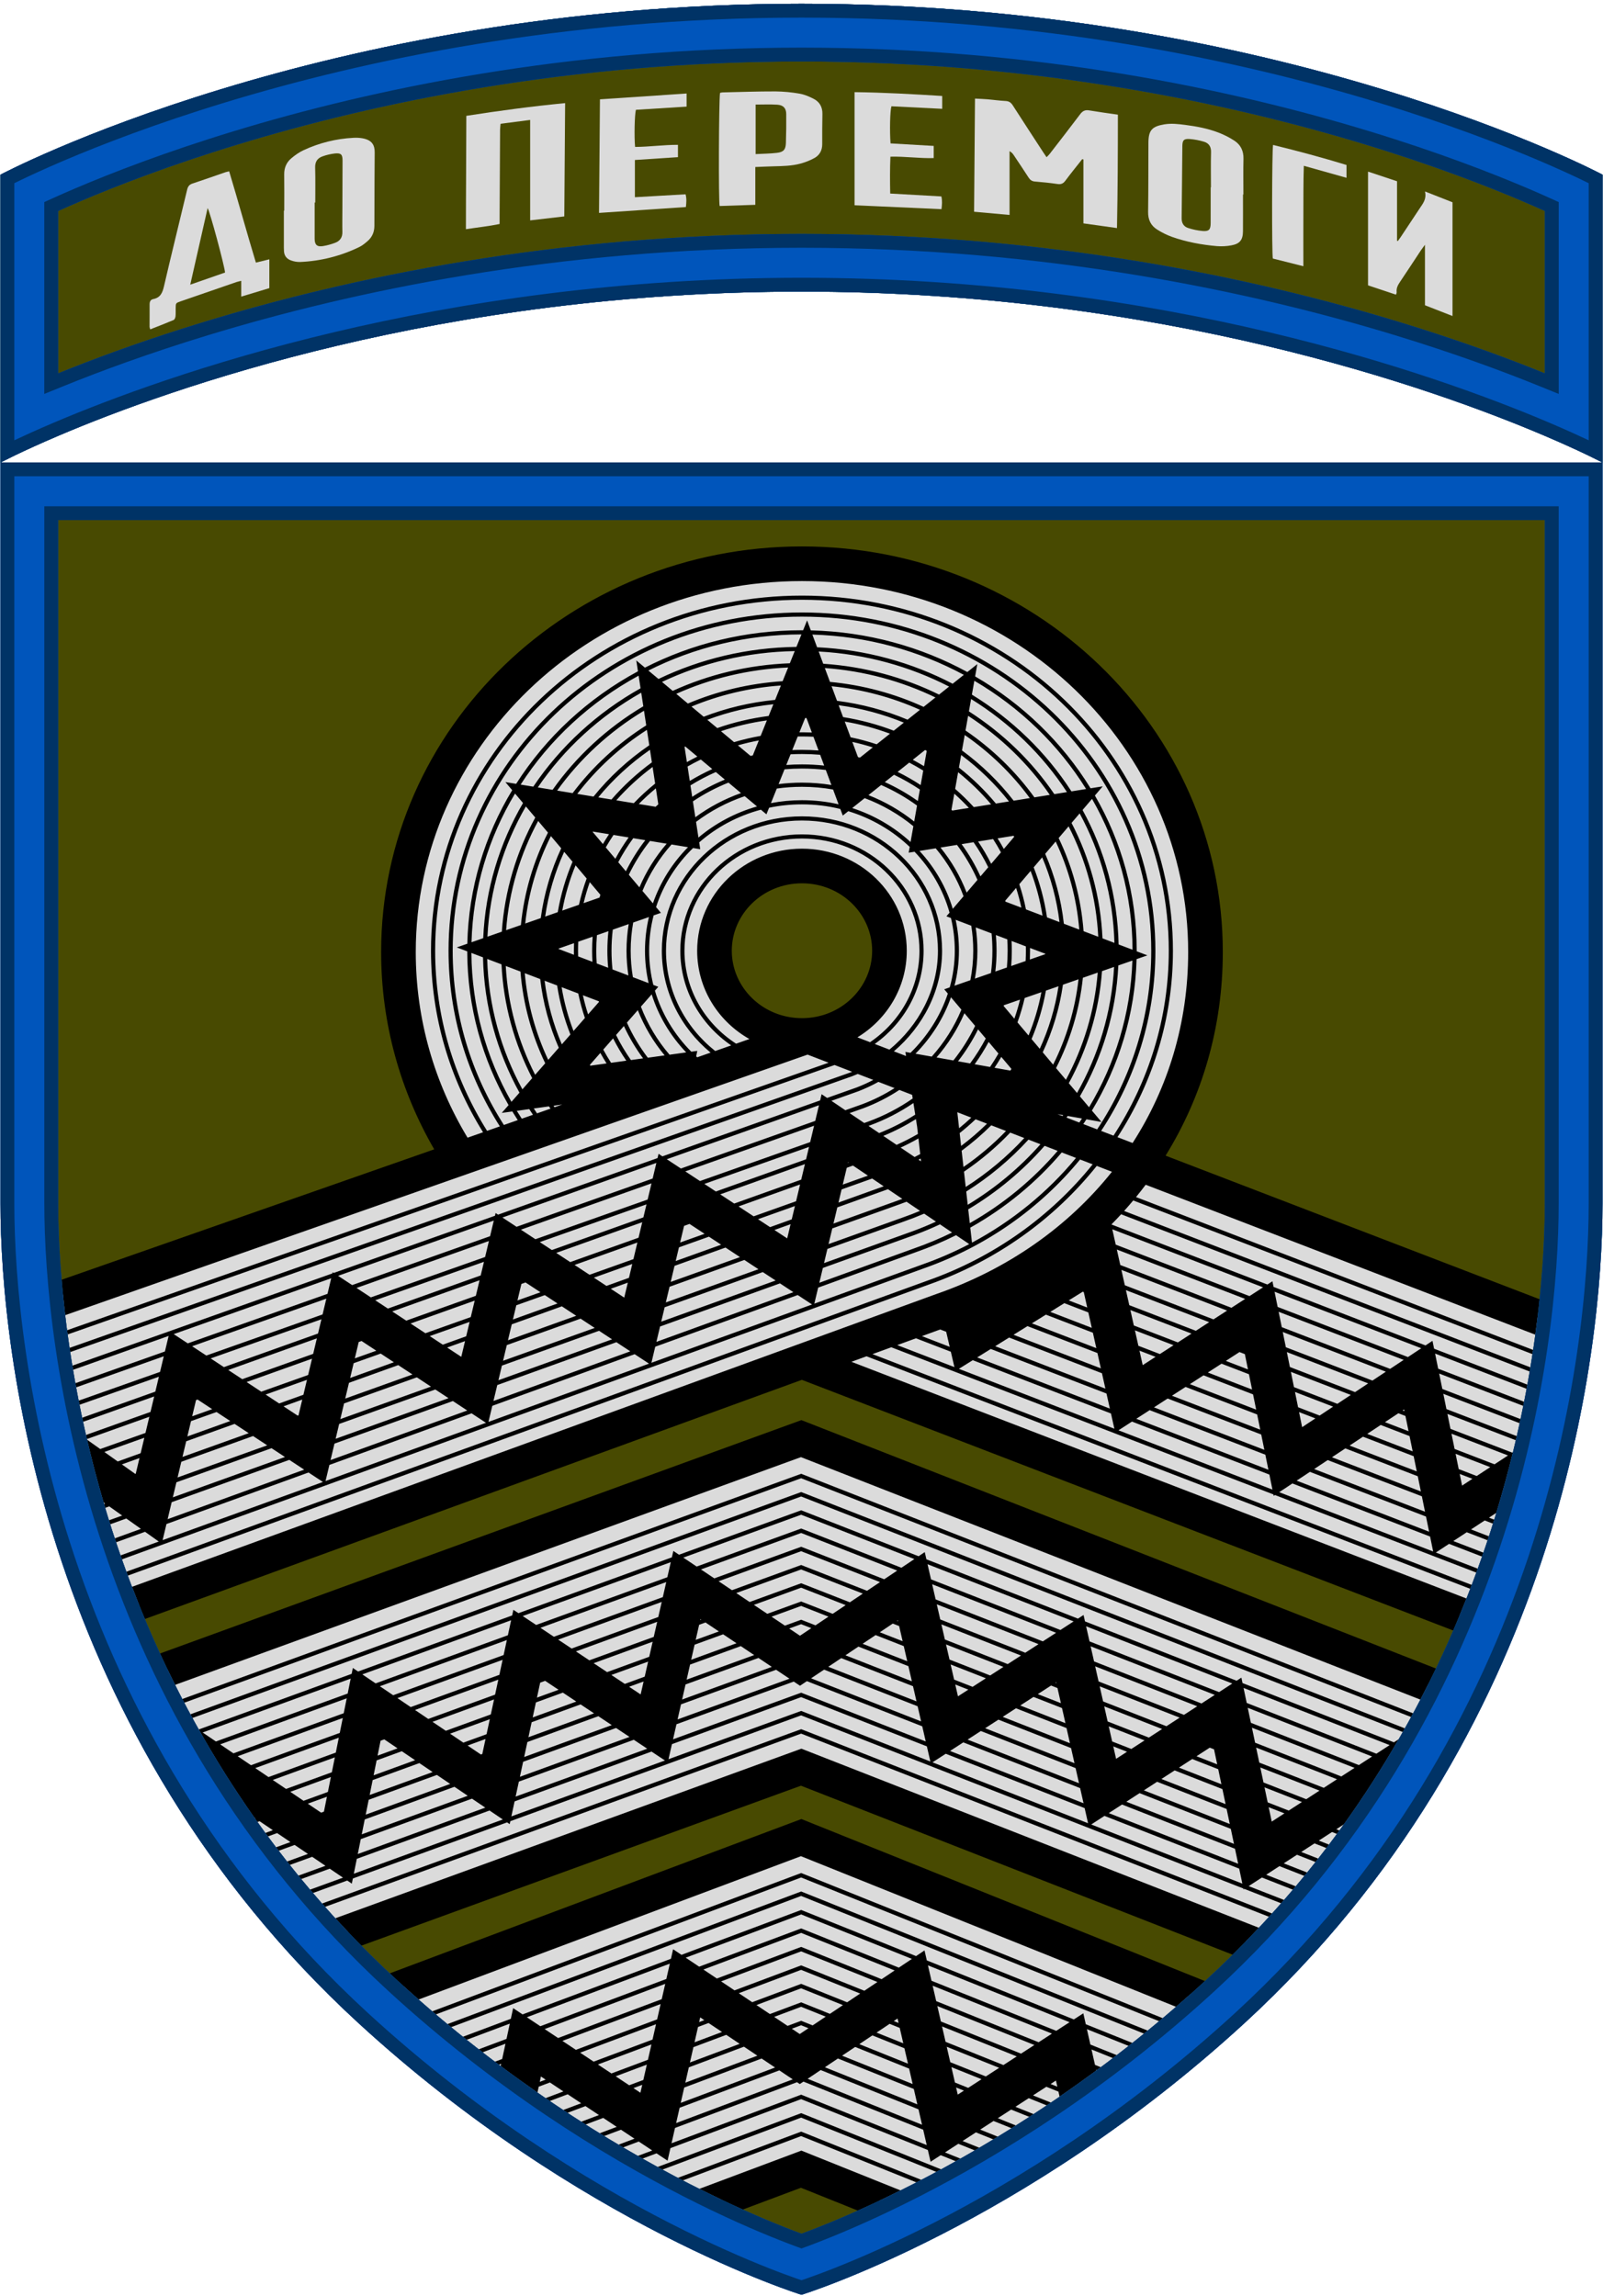 <svg width="2500" height="3580" viewBox="0 0 2500 3580" fill="none" xmlns="http://www.w3.org/2000/svg">
<path d="M1250 3566.77C1249.81 3566.71 1249.61 3566.64 1249.4 3566.57C1246.85 3565.74 1243.03 3564.46 1238.04 3562.72C1228.04 3559.23 1213.33 3553.88 1194.58 3546.46C1157.07 3531.63 1103.39 3508.55 1038.95 3475.59C910.057 3409.66 738.19 3304.29 566.425 3146.59C80.087 2700.06 11.523 2111.18 11.523 1876.46V731.769H2488.48V1876.46C2488.48 2111.18 2419.92 2700.06 1933.58 3146.59C1761.82 3304.29 1589.95 3409.66 1461.05 3475.59C1396.61 3508.55 1342.94 3531.63 1305.43 3546.46C1286.68 3553.88 1271.96 3559.23 1261.97 3562.72C1256.97 3564.46 1253.16 3565.74 1250.6 3566.57C1250.39 3566.64 1250.19 3566.71 1250 3566.77Z" fill="#484A01" stroke="#003366" stroke-width="21.601"/>
<path fill-rule="evenodd" clip-rule="evenodd" d="M2398.05 2053.16L1781.22 1809.93C1843.54 1716.02 1880.05 1603.97 1880.05 1484.4C1880.05 1150.06 1598.29 879.02 1250.73 879.02C903.162 879.02 621.406 1150.06 621.406 1484.4C621.406 1604.23 657.601 1715.93 720.047 1809.93L98.231 2019.15C111.185 2149.51 143.774 2320.94 217.129 2503.02L1266.39 2123.51L2275.97 2519.91C2347.77 2347.04 2382.5 2182.88 2398.05 2053.16ZM1387.18 1482.42C1387.18 1555.39 1326.09 1614.55 1250.73 1614.55C1175.37 1614.55 1114.28 1555.39 1114.28 1482.42C1114.28 1409.45 1175.37 1350.29 1250.73 1350.29C1326.09 1350.29 1387.18 1409.45 1387.18 1482.42Z" fill="#DBDBDB"/>
<path d="M2227.56 2625.95L1249.47 2243.14L261.075 2602.72C327.299 2740.65 418.323 2881.44 542.911 3012.5L1249.47 2755.46L1943.17 3026.96C2067.81 2899.14 2159.85 2761.51 2227.56 2625.95Z" fill="#DBDBDB"/>
<path d="M1856.93 3109.12L1249.47 2865.27L630.057 3097.42C792.112 3244.23 953.53 3342.93 1075.02 3405.07C1092.22 3413.87 1108.6 3421.92 1124.05 3429.27L1249.47 3382.26L1371.65 3431.31C1388.35 3423.42 1406.18 3414.69 1424.99 3405.07C1543.22 3344.6 1699.28 3249.49 1856.93 3109.12Z" fill="#DBDBDB"/>
<path fill-rule="evenodd" clip-rule="evenodd" d="M2401.1 2025.83L1817.82 1801.93C1874.66 1710.06 1907.05 1602.08 1907.05 1484.4C1907.05 1134.17 1612.2 852.02 1250.72 852.02C889.244 852.02 594.402 1134.17 594.402 1484.4C594.402 1596.11 624.482 1701.06 677.205 1792.11L96.047 1995.47C97.537 2013.05 99.389 2031.48 101.66 2050.67L1259.47 1644.39L1292.27 1657.01L104.608 2074.18C104.896 2076.36 105.19 2078.54 105.489 2080.74L1301.6 1660.6L1329 1671.14C1328.58 1671.31 1328.17 1671.48 1327.75 1671.64C1327.44 1671.76 1327.13 1671.88 1326.82 1672L1326.78 1672.02L108.47 2101.68C108.792 2103.85 109.119 2106.02 109.452 2108.21L1329.08 1678.08L1329.12 1678.06C1332.02 1676.94 1334.89 1675.75 1337.74 1674.51L1361.99 1683.84C1353.76 1688.17 1345.26 1692.04 1336.54 1695.42L1336.5 1695.44L1289.98 1711.94L1281.36 1706.11L1279.04 1715.82L1033.11 1803.03L1027.07 1799.06L1025.47 1805.74L776.79 1893.93L772.928 1891.4L771.909 1895.67L520.458 1984.84L518.785 1983.74L518.343 1985.59L112.813 2129.4C113.169 2131.56 113.529 2133.72 113.895 2135.9L262.988 2083.02L257.2 2107.27L117.543 2156.78C117.932 2158.92 118.325 2161.08 118.723 2163.23L255.407 2114.78L249.598 2139.12L122.678 2183.97C123.099 2186.11 123.524 2188.25 123.955 2190.39L247.806 2146.63L242.264 2169.84L128.125 2210.58C128.577 2212.71 129.034 2214.84 129.496 2216.97L240.468 2177.37L234.697 2201.54L134.055 2237.47C134.539 2239.58 135.027 2241.7 135.521 2243.82L232.902 2209.07L226.886 2234.27L156.318 2259.39L135.748 2244.8C143.131 2276.48 151.643 2309.11 161.436 2342.48L163.907 2344.23L162.138 2344.87C162.749 2346.94 163.365 2349.01 163.986 2351.09L170.354 2348.81L190.541 2363.13L169.925 2370.54C170.567 2372.6 171.214 2374.67 171.865 2376.73L196.983 2367.7L219.778 2383.87L178.95 2398.68C179.626 2400.73 180.307 2402.78 180.993 2404.83L226.207 2388.43L247.624 2403.63L187.964 2425.27C188.673 2427.31 189.387 2429.35 190.105 2431.39L1441.9 1977.26C1538.32 1943.14 1622.07 1883.94 1684.47 1807.91L1704.12 1815.47C1638.63 1896.83 1549.88 1960.22 1447.66 1996.37L1447.65 1996.37L1447.63 1996.38L197.034 2450.7C197.774 2452.72 198.519 2454.75 199.27 2456.78L1449.82 2002.48C1553.81 1965.7 1644.09 1901.01 1710.47 1817.92L1734.18 1827.04C1665.77 1912.9 1571.36 1979.16 1460.41 2017.65L1460.22 2017.71L205.836 2474.25C212.188 2490.87 218.875 2507.6 225.913 2524.41L1250.57 2151.48L2266.45 2542.36C2273.68 2525.64 2280.56 2508.99 2287.1 2492.44L1327.85 2123.35L1351.44 2114.77L2292.98 2477.34C2293.76 2475.32 2294.53 2473.3 2295.3 2471.29L1360.71 2111.4L1390.06 2100.71L1986.01 2330.18L1986.46 2332.38L1988.39 2331.09L2302.48 2452.03C2303.23 2450 2303.97 2447.97 2304.7 2445.94L2239.31 2420.76L2259.9 2407.25L2311.4 2427.1C2312.11 2425.06 2312.82 2423.02 2313.53 2420.98L2266.57 2402.87L2287.51 2389.13L2320.06 2401.66C2320.75 2399.61 2321.43 2397.55 2322.1 2395.5L2294.18 2384.75L2315.5 2370.76L2328.45 2375.74C2329.1 2373.68 2329.75 2371.61 2330.39 2369.55L2322.17 2366.39L2333.68 2358.84C2343.47 2326.62 2352.06 2295.06 2359.59 2264.33L2358.52 2265.03L2262.14 2227.92L2257.37 2204.6L2364.05 2245.66C2364.55 2243.53 2365.04 2241.41 2365.53 2239.29L2255.83 2197.07L2250.96 2173.28L2370.04 2219.11C2370.51 2216.97 2370.97 2214.83 2371.43 2212.7L2249.42 2165.74L2244.49 2141.66L2375.7 2192.13C2376.13 2189.98 2376.56 2187.83 2376.99 2185.68L2242.95 2134.13L2238.12 2110.51L2380.87 2165.47C2381.27 2163.3 2381.67 2161.14 2382.06 2158.98L2236.58 2102.97L2234.05 2090.64L2223.21 2097.83L1986.24 2006.59L1984.45 1997.81L1976.6 2002.88L1733.33 1909.22C1738.47 1904.01 1743.52 1898.71 1748.47 1893.32L2385.66 2138.52C2386.03 2136.34 2386.4 2134.17 2386.76 2132L1753.14 1888.18C1757.98 1882.79 1762.71 1877.33 1767.35 1871.79L2390.06 2111.43C2390.39 2109.24 2390.73 2107.05 2391.05 2104.88L1771.71 1866.52C1776.87 1860.21 1781.9 1853.8 1786.8 1847.29L2394.47 2081.09C2397.07 2061.99 2399.27 2043.54 2401.1 2025.83ZM648.405 1484.4C648.405 1165.95 917.076 906.023 1250.72 906.023C1584.37 906.023 1853.04 1165.95 1853.04 1484.4C1853.04 1595.03 1821.63 1696.49 1766.39 1782.19L1742.76 1773.12C1797.55 1688.58 1829.28 1588.97 1829.28 1482.42C1829.28 1176.48 1570.12 928.703 1250.73 928.703C931.334 928.703 672.169 1176.48 672.169 1482.42C672.169 1585.84 701.797 1682.64 753.362 1765.46L729.184 1773.92C677.786 1688.74 648.405 1589.88 648.405 1484.4ZM1734.7 1916.7L1969.87 2007.23L1948.68 2020.93L1740.07 1940.69L1734.7 1916.7ZM1741.77 1948.29L1941.94 2025.29L1920.5 2039.15L1747.18 1972.44L1741.77 1948.29ZM1994.14 2045.36L1999.03 2069.37L2167.99 2134.4L2189.16 2120.38L1994.14 2045.36ZM1748.89 1980.04L1913.77 2043.5L1892.52 2057.24L1754.26 2004.03L1748.89 1980.04ZM2000.56 2076.91L2005.4 2100.69L2140.43 2152.66L2161.36 2138.79L2000.56 2076.91ZM1755.96 2011.63L1885.78 2061.59L1865.01 2075.03L1761.21 2035.06L1755.96 2011.63ZM1762.91 2042.66L1858.27 2079.38L1836.97 2093.15L1768.3 2066.72L1762.91 2042.66ZM1933.09 2108.18L1911.79 2121.95L1946.31 2135.24L1941.45 2111.4L1933.09 2108.18ZM1770 2074.32L1830.23 2097.51L1808.91 2111.29L1775.39 2098.39L1770 2074.32ZM1905.05 2126.3L1883.73 2140.09L1952.7 2166.63L1947.84 2142.77L1905.05 2126.3ZM1777.09 2105.99L1802.18 2115.64L1782.15 2128.59L1777.09 2105.99ZM1697.33 2046.35L1702.72 2070.42L1638.06 2045.54L1659.89 2031.94L1697.33 2046.35ZM1704.42 2078.02L1631.17 2049.83L1609.32 2063.43L1709.81 2102.08L1704.42 2078.02ZM1602.43 2067.73L1580.7 2081.25L1716.87 2133.62L1711.51 2109.68L1602.43 2067.73ZM1573.81 2085.54L1552.1 2099.06L1723.95 2165.22L1718.57 2141.21L1573.81 2085.54ZM1466.29 2072.97L1475.65 2076.58L1481.12 2100.04L1437.8 2083.34L1466.29 2072.97ZM1545.21 2103.35L1523.99 2116.57L1730.92 2196.35L1725.65 2172.82L1545.21 2103.35ZM1428.54 2086.71L1482.9 2107.67L1488.49 2131.67L1399.33 2097.34L1428.54 2086.71ZM1517.1 2120.86L1495.44 2134.34L1737.94 2227.72L1732.62 2203.95L1517.1 2120.86ZM1984.47 2322.64L1744.36 2230.19L1765.4 2216.59L1979.7 2299.22L1984.47 2322.64ZM1978.17 2291.68L1772.12 2212.24L1792.99 2198.75L1973.39 2268.2L1978.17 2291.68ZM1971.85 2260.66L1799.73 2194.4L1821.04 2180.62L1966.98 2236.74L1971.85 2260.66ZM1965.44 2229.21L1827.77 2176.26L1848.99 2162.55L1960.61 2205.48L1965.44 2229.21ZM1877 2144.44L1855.72 2158.2L1959.08 2197.94L1954.23 2174.16L1877 2144.44ZM2077.28 2272.21L2098.17 2258.38L2211.11 2301.81L2215.96 2325.54L2077.28 2272.21ZM2104.8 2253.99L2209.57 2294.28L2204.71 2270.56L2125.7 2240.15L2104.8 2253.99ZM2280.24 2316.39L2276.51 2298.19L2296.35 2305.82L2280.24 2316.39ZM2274.97 2290.65L2303.02 2301.45L2324.12 2287.6L2270.09 2266.8L2274.97 2290.65ZM2351.85 2269.4L2330.79 2283.22L2268.55 2259.26L2263.68 2235.46L2351.85 2269.4ZM2191.88 2207.82L2196.75 2231.63L2159.94 2217.46L2180.89 2203.59L2191.88 2207.82ZM2106.68 2175.01L2085.72 2188.9L2018.06 2162.86L2013.21 2139.03L2106.68 2175.01ZM2079.09 2193.29L2019.6 2170.39L2024.46 2194.24L2058.1 2207.19L2079.09 2193.29ZM2030.78 2225.29L2025.99 2201.78L2051.47 2211.58L2030.78 2225.29ZM2153.31 2221.85L2132.33 2235.76L2203.17 2263.02L2198.29 2239.17L2153.31 2221.85ZM2006.94 2108.22L2011.68 2131.49L2113.31 2170.62L2133.8 2157.05L2006.94 2108.22ZM1939.9 2103.78L1939.92 2103.87L1939.82 2103.83L1939.9 2103.78ZM2190.34 2200.28L2187.52 2199.19L2189.81 2197.68L2190.34 2200.28ZM2070.65 2276.61L2217.5 2333.08L2222.42 2357.13L2049.56 2290.58L2070.65 2276.61ZM2042.93 2294.97L2223.97 2364.67L2228.8 2388.31L2022.24 2308.67L2042.93 2294.97ZM2015.61 2313.06L2230.35 2395.85L2235.11 2419.15L1995.02 2326.7L2015.61 2313.06ZM1695.62 2038.75L1666.79 2027.65L1688.62 2014.06L1690.23 2014.68L1695.62 2038.75ZM1992.6 2037.83L2195.79 2115.99L2216.58 2102.22L1987.77 2014.13L1992.6 2037.83ZM1277.25 1723.33L1039.91 1807.5L1061.96 1822L1271.42 1747.75L1277.25 1723.33ZM1318.36 1731.11L1296.66 1716.45L1338.8 1701.5L1338.84 1701.48C1349.56 1697.33 1359.96 1692.45 1369.95 1686.9L1395.15 1696.6C1379.26 1706.67 1362.28 1715.17 1344.48 1721.85L1344.45 1721.86L1318.36 1731.11ZM1269.62 1755.26L1068.76 1826.46L1091.68 1841.53L1263.53 1780.81L1269.62 1755.26ZM1347.83 1751.01L1325.04 1735.62L1346.7 1727.94L1346.73 1727.93C1366.45 1720.53 1385.21 1710.94 1402.63 1699.47L1422.54 1707.13L1423.43 1712.82C1402.2 1727.57 1378.94 1739.72 1354.21 1748.76L1354.2 1748.76L1347.83 1751.01ZM1424.54 1719.91C1403.55 1734.19 1380.67 1745.99 1356.42 1754.85L1356.41 1754.86L1354.51 1755.53L1371.11 1766.74C1390.89 1758.93 1409.73 1749.27 1427.37 1737.99L1424.54 1719.91ZM1428.46 1744.96C1412.39 1755.05 1395.38 1763.82 1377.59 1771.12L1398.3 1785.11C1409.75 1779.99 1420.86 1774.3 1431.59 1768.08L1430.34 1756.95L1428.46 1744.96ZM1413.06 1646.56L1394.05 1639.26C1439.5 1600.55 1469.26 1544.32 1469.26 1482.42C1469.26 1366.57 1371.29 1272.88 1250.72 1272.88C1130.16 1272.88 1032.19 1366.57 1032.19 1482.42C1032.19 1545.97 1061.7 1602.88 1108.23 1641.28L1087.34 1648.59C1086.8 1648.11 1086.26 1647.62 1085.73 1647.13L1087.47 1638.56L1078.16 1639.85C1051.81 1613.37 1032.05 1580.84 1021.36 1544.67L1026.64 1538.65L1018.92 1535.72C1014.65 1518.62 1012.39 1500.77 1012.39 1482.41C1012.39 1463.42 1014.81 1444.97 1019.38 1427.32L1030.77 1423.35L1023.17 1414.34C1034.6 1379.27 1054.63 1347.82 1080.9 1322.27L1092.05 1324.1L1090.43 1313.5C1117.53 1289.89 1150.34 1272.18 1186.66 1262.5L1195.31 1269.72L1199.44 1259.46C1215.95 1255.99 1233.11 1254.16 1250.72 1254.16C1271.39 1254.16 1291.44 1256.68 1310.55 1261.41L1314.37 1271.67L1322.97 1264.83C1359.5 1275.94 1392.2 1295.26 1418.73 1320.51L1417.12 1329.53L1426.3 1328.05C1451.82 1354.67 1470.83 1387.1 1480.91 1423.02L1476.02 1428.75L1483.09 1431.43C1487 1447.82 1489.06 1464.89 1489.06 1482.41C1489.06 1502.09 1486.31 1521.24 1481.17 1539.56L1472.6 1542.54L1478.23 1549.2C1466.64 1584.19 1446.31 1615.78 1419.96 1641.61L1412.07 1640.2L1413.06 1646.56ZM1453.11 1647.5L1427.74 1642.99C1452.3 1618.03 1471.5 1588.06 1483.11 1554.98L1499.4 1574.29C1488.27 1601.1 1472.49 1625.81 1453.11 1647.5ZM1486.87 1653.5L1460.58 1648.83C1478.49 1628.18 1493.28 1604.94 1504.09 1579.84L1520.78 1599.62C1511.54 1618.8 1500.13 1636.85 1486.87 1653.5ZM1494.1 1654.79C1506.15 1639.3 1516.65 1622.64 1525.36 1605.04L1537.37 1619.28C1530.22 1632.83 1522.05 1645.81 1512.96 1658.14L1494.1 1654.79ZM1544.05 1663.67L1520.06 1659.41C1528.08 1648.3 1535.38 1636.68 1541.88 1624.62L1557.14 1642.7C1553.04 1649.85 1548.67 1656.85 1544.05 1663.67ZM1576.55 1668.08C1576.3 1668.49 1576.04 1668.9 1575.78 1669.31L1551.02 1664.91C1554.71 1659.37 1558.23 1653.72 1561.59 1647.97L1577.41 1666.71C1577.3 1666.88 1577.19 1667.06 1577.08 1667.23L1576.98 1667.39C1576.84 1667.62 1576.7 1667.85 1576.55 1668.08ZM1621.6 1635.34L1608.78 1620.15C1618.93 1596.11 1626.51 1570.83 1631.18 1544.61L1650.82 1537.79C1645.6 1571.91 1635.63 1604.63 1621.6 1635.34ZM1642.44 1660.03L1626.22 1640.81C1641.63 1607.77 1652.42 1572.37 1657.73 1535.39L1682.04 1526.94C1676.71 1574.07 1663.02 1618.89 1642.44 1660.03ZM1646.98 1665.42C1669.04 1622.06 1683.56 1574.59 1688.82 1524.59L1711.98 1516.54C1707.16 1576.31 1689.77 1632.82 1662.38 1683.66L1646.98 1665.42ZM1666.87 1688.98C1695.81 1636 1714.03 1576.86 1718.66 1514.22L1737.51 1507.67C1733.6 1578.46 1713.11 1645.13 1679.72 1704.2L1666.87 1688.98ZM1649.26 1737.23L1657.11 1740.24C1657.44 1739.76 1657.77 1739.28 1658.1 1738.8L1649.26 1737.23ZM1684.18 1709.48L1698.48 1726.44C1739.09 1658.59 1763.36 1580.71 1766.03 1497.76L1744.12 1505.37C1740.48 1579.04 1719.16 1648.33 1684.18 1709.48ZM1744.56 1472.64L1766.27 1480.86C1766 1395.66 1743.13 1315.52 1703.1 1245.65L1688.32 1262.99C1722.77 1325.87 1742.91 1397.08 1744.56 1472.64ZM1664 1235.08C1625.91 1176.87 1574.78 1127.24 1514.51 1089.94L1511.09 1109.22C1564.12 1143.11 1609.53 1187.07 1644.32 1238.25L1664 1235.08ZM1671.01 1233.95C1631.77 1173.19 1578.58 1121.54 1515.73 1083.09L1519.57 1061.47C1591.02 1103.33 1650.99 1161.38 1693.9 1230.27L1671.01 1233.95ZM1700.84 1229.15C1656.86 1157.68 1594.83 1097.62 1520.77 1054.68L1524.18 1035.5L1508.65 1047.87C1436.3 1008.43 1353.14 985.077 1264.51 982.878L1258.72 967.324L1252.53 982.71C1252.2 982.709 1251.88 982.708 1251.55 982.708L1250.72 982.707C1162.22 982.707 1078.85 1003.79 1005.79 1041.02L992.342 1029.78L994.935 1046.71C917.029 1088.7 851.509 1149.29 804.96 1222.2L788.161 1219.44L798.817 1232.08C756.01 1302.73 730.765 1384.35 728.812 1471.49L712.392 1477.22L728.691 1483.4C728.866 1570.32 752.223 1652.02 793.149 1723.15L782.513 1735.29L798.975 1733.01C801.735 1737.56 804.569 1742.07 807.474 1746.52L785.85 1754.09C735.198 1674.99 706.008 1581.96 706.008 1482.42C706.008 1194.84 949.748 961.465 1250.72 961.465C1551.7 961.465 1795.44 1194.84 1795.44 1482.42C1795.44 1584.85 1764.52 1680.4 1711.11 1760.97L1689.47 1752.67C1691.13 1750.21 1692.77 1747.74 1694.38 1745.25L1717.9 1749.44L1702.9 1731.67C1745.15 1661.8 1770.26 1581.31 1772.58 1495.49L1789.44 1489.63L1772.76 1483.31L1772.76 1482.42C1772.76 1394.6 1749.1 1312.1 1707.57 1240.41L1719.76 1226.1L1700.84 1229.15ZM1687.45 1744.02C1686.07 1746.12 1684.67 1748.21 1683.26 1750.28L1663.33 1742.63C1663.65 1742.17 1663.97 1741.7 1664.29 1741.23C1664.56 1740.84 1664.83 1740.44 1665.1 1740.05L1687.45 1744.02ZM805.976 1732.04C808.515 1736.17 811.115 1740.27 813.775 1744.32L831.193 1738.22C829.227 1735.29 827.294 1732.33 825.395 1729.35L805.976 1732.04ZM832.468 1728.38C834.125 1730.94 835.808 1733.48 837.515 1736.01L858.539 1728.66C857.726 1727.47 856.92 1726.29 856.119 1725.1L832.468 1728.38ZM830.011 1681.09L814.719 1698.54C781.413 1637.43 761.818 1568.41 759.82 1495.21L782.129 1503.67C785.225 1567.15 802.122 1627.19 830.011 1681.09ZM863.279 1724.11C863.811 1724.89 864.345 1725.66 864.882 1726.44L876.924 1722.22L863.279 1724.11ZM850.328 1657.91L834.604 1675.85C808.231 1624.13 792.107 1566.77 788.749 1506.18L811.702 1514.88C815.744 1565.6 829.173 1613.8 850.328 1657.91ZM871.482 1633.77L854.979 1652.6C835.266 1610.77 822.599 1565.25 818.418 1517.43L842.499 1526.57C846.888 1564.16 856.816 1600.15 871.482 1633.77ZM889.617 1613.07L876.211 1628.37C862.887 1597.13 853.712 1563.85 849.342 1529.16L868.898 1536.58C872.969 1563.1 879.986 1588.7 889.617 1613.07ZM920.44 1661.22L920.293 1660.98C920.179 1660.78 920.065 1660.59 919.951 1660.4L936.279 1641.77C939.355 1647.32 942.587 1652.78 945.969 1658.15L920.69 1661.65C920.607 1661.51 920.523 1661.37 920.44 1661.22ZM976.805 1653.88L953.028 1657.17C948.715 1650.46 944.643 1643.59 940.824 1636.58L956.167 1619.07C962.284 1631.13 969.184 1642.75 976.805 1653.88ZM1002.96 1650.26L983.997 1652.88C975.303 1640.47 967.531 1627.41 960.777 1613.81L973.028 1599.83C981.264 1617.65 991.316 1634.54 1002.96 1650.26ZM1036.59 1645.6L1010.3 1649.24C997.425 1632.3 986.464 1613.95 977.714 1594.48L994.703 1575.1C1004.84 1600.77 1019.05 1624.51 1036.59 1645.6ZM1070.18 1640.95L1044.19 1644.55C1025.15 1622.37 1009.94 1597.08 999.524 1569.6L1016.34 1550.41C1027.09 1584.52 1045.72 1615.35 1070.18 1640.95ZM1011.59 1532.94C1007.87 1516.67 1005.91 1499.76 1005.91 1482.41C1005.91 1464.35 1008.04 1446.77 1012.06 1429.88L987.528 1438.44C984.937 1452.73 983.586 1467.42 983.586 1482.42C983.586 1496.45 984.767 1510.21 987.039 1523.63L1011.59 1532.94ZM980.045 1520.98C978.109 1508.39 977.106 1495.52 977.106 1482.42C977.106 1468.28 978.273 1454.41 980.521 1440.88L955.673 1449.55C954.373 1460.33 953.705 1471.3 953.705 1482.42C953.705 1492.26 954.228 1501.99 955.25 1511.57L980.045 1520.98ZM948.478 1509C947.648 1500.25 947.224 1491.38 947.224 1482.42C947.224 1472.12 947.784 1461.94 948.875 1451.92L930.93 1458.18C930.275 1466.18 929.942 1474.26 929.942 1482.42C929.942 1489.07 930.164 1495.68 930.6 1502.22L948.478 1509ZM923.951 1499.7C923.626 1493.98 923.462 1488.22 923.462 1482.42C923.462 1475.05 923.727 1467.75 924.25 1460.51L901.811 1468.34C901.608 1473.01 901.506 1477.7 901.506 1482.42C901.506 1485.37 901.546 1488.3 901.625 1491.23L923.951 1499.7ZM895.086 1488.75C895.046 1486.65 895.026 1484.53 895.026 1482.42C895.026 1478.47 895.096 1474.54 895.235 1470.63L871.276 1478.99L871.273 1479.35C871.271 1479.48 871.27 1479.6 871.27 1479.72L895.086 1488.75ZM875.881 1539.23L901.834 1549.07C904.533 1562.09 908.008 1574.85 912.209 1587.29L894.431 1607.58C886.027 1585.71 879.763 1562.84 875.881 1539.23ZM917.164 1581.64C913.995 1571.88 911.282 1561.93 909.047 1551.81L933.91 1561.24C933.999 1561.56 934.089 1561.89 934.18 1562.22L917.164 1581.64ZM876.882 1419.84L902.91 1410.76C906.041 1396.76 910.071 1383.07 914.938 1369.77L897.63 1349.24C888.335 1371.76 881.329 1395.38 876.882 1419.84ZM924.359 1297.17C924.476 1296.98 924.593 1296.8 924.711 1296.61L949.806 1300.73C946.494 1305.75 943.316 1310.85 940.275 1316.05L924.359 1297.17ZM919.774 1375.5C916.006 1386.18 912.787 1397.1 910.148 1408.23L935.033 1399.55C935.455 1398.08 935.888 1396.6 936.332 1395.14L919.774 1375.5ZM959.675 1339.05L944.72 1321.32C948.533 1314.7 952.575 1308.22 956.834 1301.89L980.435 1305.76C972.828 1316.4 965.888 1327.52 959.675 1339.05ZM964.182 1344.39L976.11 1358.54C984.571 1341.38 994.735 1325.14 1006.39 1310.03L987.591 1306.94C978.899 1318.84 971.068 1331.35 964.182 1344.39ZM1076.81 1224.62L1079.55 1242.47C1095.5 1232.02 1112.55 1222.99 1130.5 1215.57L1116.39 1203.79C1102.64 1209.86 1089.42 1216.83 1076.81 1224.62ZM1170.55 1178.67L1150.82 1162.18C1161.49 1159.14 1172.37 1156.58 1183.44 1154.51L1174.05 1177.85C1172.88 1178.11 1171.72 1178.39 1170.55 1178.67ZM1232.94 1176.14L1226.24 1192.81C1234.32 1192.19 1242.48 1191.88 1250.72 1191.88C1262.44 1191.88 1274 1192.51 1285.37 1193.75L1279.08 1176.86C1269.74 1176.08 1260.28 1175.68 1250.72 1175.68C1244.76 1175.68 1238.83 1175.84 1232.94 1176.14ZM1338.05 1180.48L1329.24 1156.79C1340.08 1159.17 1350.73 1162.04 1361.16 1165.36L1341.14 1181.31C1340.11 1181.03 1339.08 1180.75 1338.05 1180.48ZM1394.27 1208.03L1379.93 1219.45C1398.16 1227.68 1415.4 1237.58 1431.43 1248.97L1434.61 1231.05C1421.82 1222.47 1408.34 1214.77 1394.27 1208.03ZM1435.84 1224.1C1424.36 1216.55 1412.36 1209.68 1399.89 1203.56L1418.05 1189.09C1425.49 1192.98 1432.76 1197.12 1439.86 1201.5L1435.84 1224.1ZM1525.42 1312.09L1548.84 1308.32C1553.16 1315.07 1557.23 1321.98 1561.05 1329.03L1545.84 1346.86C1539.79 1334.83 1532.96 1323.22 1525.42 1312.09ZM1518.33 1313.23C1526.92 1325.63 1534.6 1338.66 1541.26 1352.24L1529.11 1366.49C1521.03 1348.74 1511.16 1331.92 1499.71 1316.23L1518.33 1313.23ZM1492.5 1317.39C1505.14 1334.3 1515.88 1352.58 1524.44 1371.96L1507.54 1391.78C1497.72 1366.26 1483.88 1342.61 1466.75 1321.54L1492.5 1317.39ZM1430.17 1256.04C1412.91 1243.5 1394.16 1232.73 1374.22 1224L1354.39 1239.8C1380.43 1250.01 1404.45 1263.96 1425.75 1280.95L1430.17 1256.04ZM1424.46 1288.24C1402.06 1269.87 1376.44 1254.99 1348.52 1244.47L1329.08 1259.96C1363.46 1271.09 1394.43 1289.35 1420.08 1312.9L1424.46 1288.24ZM1434.03 1326.81C1457.77 1352.5 1475.73 1383.22 1485.95 1417.11L1502.73 1397.42C1492.67 1370.11 1477.89 1344.91 1459.33 1322.73L1434.03 1326.81ZM1490.37 1434.18L1514.77 1443.42C1516.8 1456.14 1517.86 1469.16 1517.86 1482.42C1517.86 1498.08 1516.31 1513.44 1513.35 1528.38L1488.58 1536.98C1493.12 1519.44 1495.54 1501.16 1495.54 1482.41C1495.54 1465.88 1493.76 1449.75 1490.37 1434.18ZM1520.42 1525.92L1545.47 1517.22C1546.97 1505.8 1547.74 1494.19 1547.74 1482.42C1547.74 1473.3 1547.29 1464.29 1546.42 1455.39L1521.73 1446.05C1523.45 1457.94 1524.34 1470.08 1524.34 1482.42C1524.34 1497.22 1522.99 1511.75 1520.42 1525.92ZM1553.16 1457.95C1553.86 1466.01 1554.22 1474.18 1554.22 1482.42C1554.22 1493.37 1553.57 1504.19 1552.3 1514.85L1570.33 1508.58C1571.11 1499.95 1571.5 1491.23 1571.5 1482.42C1571.5 1476.47 1571.33 1470.56 1570.98 1464.69L1553.16 1457.95ZM1577.6 1467.2C1577.86 1472.24 1577.98 1477.32 1577.98 1482.42C1577.98 1490.44 1577.66 1498.38 1577.03 1506.25L1599.56 1498.43C1599.82 1493.12 1599.95 1487.78 1599.95 1482.41H1599.95C1599.95 1480.15 1599.93 1477.88 1599.88 1475.63L1577.6 1467.2ZM1606.4 1478.1C1606.42 1479.53 1606.43 1480.98 1606.43 1482.42H1606.43C1606.43 1487.01 1606.34 1491.59 1606.15 1496.14L1630.15 1487.8L1630.16 1487.09L1606.4 1478.1ZM1625.91 1427.74L1600.07 1417.96C1597.4 1404.58 1593.9 1391.49 1589.65 1378.72L1607.3 1358.01C1615.81 1380.32 1622.1 1403.64 1625.91 1427.74ZM1632.87 1430.37L1652.36 1437.75C1648.11 1402.44 1638.89 1368.57 1625.38 1336.81L1612.09 1352.4C1621.84 1377.23 1628.88 1403.33 1632.87 1430.37ZM1553.17 1252.93C1536.08 1232.33 1516.75 1213.53 1495.53 1196.84L1499.01 1177.23C1527.06 1198.13 1552.15 1222.49 1573.58 1249.64L1553.17 1252.93ZM1545.71 1254.13C1530.28 1235.91 1513.04 1219.15 1494.24 1204.09L1489.63 1230.08C1499.89 1239 1509.61 1248.48 1518.73 1258.47L1545.71 1254.13ZM1580.75 1303.19L1555.82 1307.2C1559.22 1312.62 1562.47 1318.13 1565.55 1323.74L1581.7 1304.8L1581.52 1304.49L1581.28 1304.08C1581.1 1303.78 1580.92 1303.48 1580.75 1303.19ZM1511.05 1259.71C1503.83 1251.99 1496.24 1244.59 1488.3 1237.54L1483.86 1262.6C1484.29 1263.02 1484.73 1263.45 1485.16 1263.88L1511.05 1259.71ZM1441.07 1194.65L1445.31 1170.79C1444.97 1170.6 1444.64 1170.41 1444.3 1170.22C1444.11 1170.11 1443.93 1170 1443.74 1169.9L1443.46 1169.74C1443.24 1169.62 1443.02 1169.49 1442.8 1169.37L1423.58 1184.68C1429.52 1187.85 1435.35 1191.18 1441.07 1194.65ZM1367.23 1160.53C1354.01 1156.14 1340.43 1152.48 1326.56 1149.59L1317.44 1125.1C1341.85 1129.24 1365.45 1135.61 1388 1143.98L1367.23 1160.53ZM1393.89 1139.29C1368.74 1129.67 1342.28 1122.5 1314.84 1118.11L1307.95 1099.6C1343.55 1104.42 1377.65 1113.67 1409.62 1126.76L1393.89 1139.29ZM1415.41 1122.15C1380.95 1107.7 1344.01 1097.64 1305.39 1092.73L1296.93 1070C1345.76 1074.94 1392.15 1087.62 1434.76 1106.73L1415.41 1122.15ZM1500.28 1170.11C1530.81 1192.49 1557.97 1218.88 1580.89 1248.46L1606.05 1244.41C1578.19 1206.47 1543.84 1173.18 1504.55 1146.03L1500.28 1170.11ZM1505.8 1139.03C1547.62 1167.52 1584.03 1202.82 1613.23 1243.26L1637.24 1239.39C1603.68 1190.74 1560.33 1148.8 1509.86 1116.12L1505.8 1139.03ZM1440.45 1102.2C1395.46 1081.62 1346.25 1068.13 1294.42 1063.24L1286.36 1041.6C1348.06 1046.1 1406.36 1062.15 1458.91 1087.5L1440.45 1102.2ZM1464.52 1083.03C1409.68 1056.13 1348.58 1039.26 1283.88 1034.94L1276.78 1015.85C1350.07 1019.79 1419.03 1039.13 1480.19 1070.54L1464.52 1083.03ZM1485.74 1066.13C1422.35 1033.1 1350.6 1012.92 1274.32 1009.24L1266.94 989.427C1352.6 991.958 1432.97 1014.47 1503.15 1052.25L1485.74 1066.13ZM1249.92 989.188C1163.74 989.313 1082.54 1009.66 1011.2 1045.53L1026.96 1058.7C1091.84 1027.58 1164.84 1009.67 1242.09 1008.67L1249.92 989.188ZM1239.46 1015.19C1165.21 1016.54 1095.03 1033.69 1032.42 1063.26L1049.15 1077.24C1104.87 1051.85 1166.65 1036.66 1231.82 1034.19L1239.46 1015.19ZM1229.17 1040.78C1167.01 1043.51 1108.06 1057.95 1054.67 1081.85L1072.8 1097C1118.51 1077.66 1168.3 1065.55 1220.57 1062.16L1229.17 1040.78ZM1217.89 1068.84C1168.64 1072.36 1121.69 1083.74 1078.4 1101.68L1097.42 1117.57C1132.44 1104.08 1169.85 1095.07 1208.86 1091.29L1217.89 1068.84ZM1206.13 1098.08C1170.16 1101.85 1135.61 1110.14 1103.12 1122.33L1118.59 1135.25C1144.17 1126.33 1171.01 1119.93 1198.78 1116.35L1206.13 1098.08ZM1196 1123.26C1171.28 1126.67 1147.33 1132.37 1124.4 1140.11L1144.84 1157.19C1158.33 1153.16 1172.17 1149.89 1186.29 1147.41L1196 1123.26ZM1255.7 1119.55L1246.73 1141.86C1247.48 1141.85 1248.23 1141.84 1248.98 1141.84C1249.99 1141.84 1251 1141.83 1252.01 1141.84C1256.75 1141.85 1261.47 1141.96 1266.16 1142.15L1257.76 1119.58L1257 1119.56L1256.5 1119.56C1256.24 1119.55 1255.97 1119.55 1255.7 1119.55ZM1268.62 1148.75C1263.11 1148.48 1257.56 1148.34 1251.99 1148.32C1251 1148.32 1250 1148.32 1249.01 1148.32C1247.38 1148.33 1245.74 1148.35 1244.11 1148.38L1235.6 1169.53C1240.61 1169.31 1245.66 1169.2 1250.72 1169.2C1259.43 1169.2 1268.06 1169.52 1276.59 1170.16L1268.62 1148.75ZM1087.57 1179.71L1068.68 1163.92C1068.47 1164.03 1068.27 1164.14 1068.06 1164.25L1067.61 1164.49L1071.25 1188.31C1076.6 1185.31 1082.04 1182.44 1087.57 1179.71ZM1021.75 1221.78L1017.78 1195.91C997.088 1211.33 978.107 1228.75 961.159 1247.87L988.445 1252.35C998.844 1241.49 1009.97 1231.28 1021.75 1221.78ZM996.233 1253.63C1004.66 1245.05 1013.56 1236.9 1022.88 1229.21L1026.69 1254.09C1025.28 1255.37 1023.88 1256.65 1022.48 1257.95L996.233 1253.63ZM1075.75 1217.68L1072.3 1195.15C1079.06 1191.3 1085.96 1187.66 1093 1184.25L1110.86 1199.17C1098.73 1204.66 1087.01 1210.85 1075.75 1217.68ZM1016.68 1188.68C993.443 1205.67 972.281 1225.12 953.621 1246.63L933.026 1243.25C956.192 1215.14 983.35 1190.17 1013.68 1169.14L1016.68 1188.68ZM1012.6 1162.03L1008.92 1138.02C966.918 1165.02 930.133 1198.86 900.301 1237.87L925.644 1242.03C950.359 1211.47 979.676 1184.48 1012.6 1162.03ZM875.245 1322.7L859.165 1303.64C838.132 1345.66 824.284 1391.6 819.138 1439.98L843.345 1431.54C848.512 1393.25 859.432 1356.7 875.245 1322.7ZM850.227 1429.14L869.865 1422.29C874.54 1394.95 882.349 1368.63 892.926 1343.67L879.869 1328.18C865.446 1359.86 855.33 1393.74 850.227 1429.14ZM812.38 1442.34C817.437 1391.07 832.096 1342.48 854.616 1298.24L839.291 1280.07C811.4 1331.76 793.862 1389.37 789.289 1450.39L812.38 1442.34ZM782.624 1452.72C786.991 1388.81 805.352 1328.56 834.798 1274.74L820.14 1257.36C785.102 1318.13 763.791 1387.13 760.195 1460.54L782.624 1452.72ZM753.601 1462.84C756.899 1386.54 779.044 1314.91 815.694 1252.09L803.236 1237.32C762.072 1305.96 737.668 1384.96 735.352 1469.21L753.601 1462.84ZM735.183 1485.86C735.783 1569.9 758.347 1648.94 797.666 1718L810.173 1703.73C775.295 1640.5 754.915 1568.82 753.278 1492.73L735.183 1485.86ZM811.937 1223.35L831.685 1226.59C873.981 1163.71 931.391 1111.02 998.993 1073.21L995.976 1053.51C920.755 1094.49 857.376 1153.06 811.937 1223.35ZM1000.04 1080.05C935.114 1116.79 879.847 1167.46 838.737 1227.75L861.775 1231.54C898.794 1179.16 947.075 1134.68 1003.29 1101.24L1000.04 1080.05ZM1004.34 1108.15C950.788 1140.42 904.647 1182.89 868.906 1232.71L893.061 1236.68C924.289 1195.16 963.22 1159.3 1007.85 1131.02L1004.34 1108.15ZM1666.58 1288.49C1693.39 1340.9 1709.67 1399.12 1712.8 1460.62L1689.9 1451.95C1686.05 1400.42 1672.51 1351.46 1651.03 1306.73L1666.58 1288.49ZM1671.13 1283.15C1699.49 1337.75 1716.55 1398.67 1719.41 1463.12L1738.02 1470.17C1736.01 1397.55 1716.67 1329.03 1683.81 1268.28L1671.13 1283.15ZM1646.41 1312.14C1666.43 1354.59 1679.19 1400.83 1683.2 1449.42L1659.18 1440.33C1654.93 1402.08 1644.95 1365.47 1630.07 1331.3L1646.41 1312.14ZM1584.71 1384.51C1587.93 1394.56 1590.66 1404.81 1592.89 1415.24L1568.14 1405.88L1568.06 1405.54C1567.96 1405.16 1567.85 1404.78 1567.75 1404.4L1584.71 1384.51ZM1624.14 1547.06C1619.72 1570.41 1612.95 1592.99 1604.07 1614.58L1586.82 1594.14C1591.31 1581.77 1595.08 1569.08 1598.07 1556.11L1624.14 1547.06ZM1590.81 1558.64L1565.58 1567.4C1565.51 1567.63 1565.45 1567.85 1565.38 1568.08L1565.23 1568.56L1581.98 1588.41C1585.39 1578.67 1588.34 1568.74 1590.81 1558.64ZM1307.83 1254.1L1299.24 1231.01C1283.51 1228.25 1267.29 1226.8 1250.72 1226.8C1237.39 1226.8 1224.28 1227.74 1211.47 1229.54L1202.33 1252.27C1217.98 1249.26 1234.16 1247.68 1250.72 1247.68C1270.38 1247.68 1289.51 1249.9 1307.83 1254.1ZM1180.62 1257.45L1161.44 1241.43C1133.75 1250.82 1108.16 1264.46 1085.53 1281.52L1089.27 1305.96C1115.4 1283.97 1146.45 1267.23 1180.62 1257.45ZM1073 1320.97L1047.29 1316.75C1028.25 1338.14 1012.83 1362.56 1001.93 1389.15L1018.28 1408.54C1029.7 1375.47 1048.58 1345.68 1073 1320.97ZM997.226 1383.58C1007.78 1358.76 1022.2 1335.84 1039.75 1315.51L1013.69 1311.23C1000.8 1327.53 989.704 1345.2 980.688 1363.96L997.226 1383.58ZM1080.63 1249.52L1084.42 1274.28C1105.88 1258.52 1129.85 1245.74 1155.65 1236.58L1136.12 1220.27C1116.46 1228.14 1097.87 1237.98 1080.63 1249.52ZM1214.25 1222.63C1226.18 1221.11 1238.36 1220.32 1250.72 1220.32C1266.36 1220.32 1281.7 1221.58 1296.63 1224L1287.91 1200.56C1275.73 1199.11 1263.32 1198.36 1250.72 1198.36C1241.56 1198.36 1232.49 1198.76 1223.54 1199.53L1214.25 1222.63ZM1261.74 1788.31L1098.48 1846L1116.46 1857.82L1257.13 1807.61L1261.74 1788.31ZM1255.33 1815.13L1123.24 1862.28L1145.06 1876.62L1249.56 1839.33L1255.33 1815.13ZM1247.76 1846.85L1151.85 1881.08L1175.38 1896.56L1241.52 1873.01L1247.76 1846.85ZM1314.33 1847.08L1320.59 1820.86L1330.31 1817.39L1353.59 1833.11L1314.33 1847.08ZM1239.73 1880.52L1182.17 1901.02L1200.99 1913.39L1234.78 1901.25L1239.73 1880.52ZM1307.65 1875.08L1312.54 1854.6L1360.25 1837.61L1378.21 1849.74L1307.65 1875.08ZM1232.98 1908.78L1207.76 1917.84L1227.69 1930.94L1232.98 1908.78ZM1124.69 1940.79L1105.64 1928.26L1058.88 1944.92L1053.79 1966.25L1124.69 1940.79ZM1051.99 1973.78L1131.47 1945.24L1154.07 1960.1L1046.01 1998.83L1051.99 1973.78ZM980.914 1992.42L986.066 1970.84L926.199 1992.16L945.792 2005.04L980.914 1992.42ZM952.565 2009.49L979.117 1999.95L973.548 2023.28L952.565 2009.49ZM869.5 2032.44L849.675 2019.4L805.22 2035.23L799.923 2057.42L869.5 2032.44ZM798.125 2064.95L876.273 2036.89L898.689 2051.62L792.197 2089.79L798.125 2064.95ZM727.051 2083.59L732.407 2061.16L670.229 2083.29L690.599 2096.68L727.051 2083.59ZM697.372 2101.14L725.253 2091.12L719.406 2115.62L697.372 2101.14ZM614.306 2124.08L593.704 2110.54L551.562 2125.55L546.061 2148.59L614.306 2124.08ZM544.263 2156.12L621.079 2128.54L643.307 2143.15L538.385 2180.75L544.263 2156.12ZM473.19 2174.76L478.749 2151.47L414.254 2174.43L435.399 2188.33L473.19 2174.76ZM442.173 2192.79L471.392 2182.29L465.529 2206.86L464.268 2207.31L442.173 2192.79ZM359.106 2215.73L337.728 2201.68L297.905 2215.86L292.199 2239.76L359.106 2215.73ZM290.402 2247.29L365.88 2220.19L387.918 2234.67L284.573 2271.71L290.402 2247.29ZM219.328 2265.93L225.092 2241.78L162.774 2263.97L183.615 2278.76L219.328 2265.93ZM190.058 2283.33L217.53 2273.46L211.716 2297.82L210.898 2298.11L190.058 2283.33ZM305.731 2183.07L299.699 2208.34L330.941 2197.22L308.123 2182.22L305.731 2183.07ZM384.583 2154.93L407.466 2169.97L480.544 2143.95L486.616 2118.51L384.583 2154.93ZM559.445 2092.52L563.881 2090.94L586.916 2106.08L553.356 2118.03L559.445 2092.52ZM663.441 2078.83L640.341 2063.65L740.331 2027.96L734.201 2053.64L663.441 2078.83ZM807.014 2027.71L842.887 2014.94L819.635 1999.65L813.16 2001.97L807.014 2027.71ZM896.094 1972.36L919.411 1987.69L987.86 1963.32L994.047 1937.4L896.094 1972.36ZM995.842 1929.88L1001.62 1905.69L867.495 1953.56L889.311 1967.91L995.842 1929.88ZM742.126 2020.44L633.557 2059.19L611.745 2044.85L747.899 1996.25L742.126 2020.44ZM860.711 1949.1L1003.41 1898.17L1008.25 1877.89L841.842 1936.7L860.711 1949.1ZM754.769 1967.47L749.695 1988.73L604.961 2040.39L585.197 2027.4L754.769 1967.47ZM835.042 1932.23L1010.04 1870.38L1016.07 1845.14L812.395 1917.34L835.042 1932.23ZM762.514 1935.02L756.561 1959.96L578.397 2022.93L556.025 2008.22L762.514 1935.02ZM805.6 1912.87L1017.86 1837.63L1023.68 1813.25L783.583 1898.4L805.6 1912.87ZM770.116 1903.18L764.307 1927.51L549.23 2003.75L527.252 1989.3L770.116 1903.18ZM516.55 1993.1L270.919 2080.21L292.858 2094.63L510.752 2017.39L516.55 1993.1ZM508.959 2024.9L299.652 2099.1L321.748 2113.62L503.078 2049.54L508.959 2024.9ZM501.286 2057.05L328.548 2118.09L349.206 2131.67L495.979 2079.29L501.286 2057.05ZM494.183 2086.81L488.411 2110.99L377.799 2150.47L355.99 2136.13L494.183 2086.81ZM1066.88 1911.41L1060.67 1937.4L1098.86 1923.8L1075.39 1908.37L1066.88 1911.41ZM282.776 2279.24L276.932 2303.72L416.734 2253.62L394.696 2239.13L282.776 2279.24ZM536.589 2188.28L530.746 2212.75L672.115 2162.09L650.084 2147.6L536.589 2188.28ZM790.4 2097.32L784.56 2121.78L927.489 2070.56L905.466 2056.08L790.4 2097.32ZM1044.21 2006.36L1038.38 2030.81L1182.87 1979.03L1160.85 1964.56L1044.21 2006.36ZM1298.03 1915.39L1292.19 1939.84L1408.22 1898.26L1408.23 1898.25L1408.24 1898.25C1417.25 1895.1 1426.14 1891.69 1434.88 1888.02L1413.78 1873.77C1410.1 1875.19 1406.39 1876.57 1402.66 1877.9L1298.03 1915.39ZM1503.42 1826.9L1506.11 1850.75C1539.92 1829.19 1570.65 1803.5 1597.47 1774.44L1575.53 1766C1553.87 1788.69 1529.68 1809.13 1503.42 1826.9ZM1441.28 1892.35C1431.16 1896.69 1420.86 1900.7 1410.38 1904.37L1290.39 1947.37L1285.11 1969.49L1425.11 1919.15L1425.13 1919.14C1436.88 1914.78 1448.42 1909.99 1459.72 1904.8L1441.28 1892.35ZM1509.24 1878.58L1506.91 1857.91C1542.98 1835.25 1575.65 1807.96 1603.97 1776.94L1622.68 1784.14C1590.2 1820.88 1551.93 1852.8 1509.24 1878.58ZM1465.99 1909.03C1453.4 1914.94 1440.51 1920.34 1427.36 1925.23L1427.35 1925.23L1283.31 1977.03L1277.8 2000.15L1426.23 1946.32L1426.25 1946.31C1446.39 1939.28 1465.96 1931.07 1484.86 1921.78L1465.99 1909.03ZM1512.46 1907.18L1510.04 1885.66C1555.01 1858.86 1595.22 1825.36 1629.12 1786.62L1649.49 1794.46C1611.12 1839.24 1564.73 1877.5 1512.46 1907.18ZM1491.03 1925.95C1470.88 1936.03 1449.97 1944.89 1428.41 1952.42L1428.38 1952.43L1275.99 2007.7L1270.02 2032.72L1439.73 1971.16C1464.6 1962.36 1488.61 1951.87 1511.61 1939.85L1491.03 1925.95ZM1515.88 1937.59L1513.25 1914.17C1567.82 1883.56 1616.17 1843.73 1655.9 1796.92L1678.09 1805.46C1633.76 1859.03 1578.65 1904.07 1515.88 1937.59ZM1266.49 2034L1244.08 2019.27L1021.9 2099.85L1015.92 2124.91L1266.49 2034ZM1012.21 2126.25L989.774 2111.5L767.797 2192.01L761.81 2217.09L1012.21 2126.25ZM757.931 2218.5L735.47 2203.73L513.702 2284.16L507.708 2309.27L757.931 2218.5ZM503.643 2310.75L481.158 2295.97L259.603 2376.32L253.603 2401.46L503.643 2310.75ZM261.405 2368.77L474.4 2291.53L451.203 2276.28L267.735 2342.26L261.405 2368.77ZM269.533 2334.72L444.431 2271.82L423.512 2258.07L275.135 2311.25L269.533 2334.72ZM528.95 2220.28L523.428 2243.42L699.507 2180.09L678.892 2166.54L528.95 2220.28ZM782.763 2129.31L777.321 2152.11L954.576 2088.36L934.266 2075.01L782.763 2129.31ZM1036.58 2038.34L1031.22 2060.8L1209.65 1996.63L1189.64 1983.48L1036.58 2038.34ZM1216.42 2001.08L1029.42 2068.34L1023.7 2092.31L1237.33 2014.83L1216.42 2001.08ZM983.016 2107.06L961.347 2092.82L775.523 2159.64L769.599 2184.46L983.016 2107.06ZM728.712 2199.29L706.279 2184.54L521.63 2250.95L515.503 2276.62L728.712 2199.29ZM1502.6 1819.62L1499.75 1794.28C1516.15 1782.17 1531.6 1768.9 1545.95 1754.62L1568.97 1763.48C1548.9 1784.25 1526.65 1803.08 1502.6 1819.62ZM1384.86 1854.24L1407.21 1869.33C1404.98 1870.17 1402.73 1870.99 1400.48 1871.79L1400.48 1871.79L1299.82 1907.87L1305.85 1882.61L1384.86 1854.24ZM1498.91 1786.82C1513.16 1776.1 1526.66 1764.48 1539.32 1752.07L1521.53 1745.22C1513.57 1752.74 1505.27 1759.94 1496.66 1766.78L1498.91 1786.82ZM1495.8 1759.16C1502.33 1753.86 1508.67 1748.35 1514.81 1742.64L1493 1734.24L1495.8 1759.16ZM1432.38 1775.09L1435.13 1799.5C1432.23 1801.06 1429.3 1802.58 1426.36 1804.06L1404.6 1789.37C1414.1 1784.99 1423.37 1780.23 1432.38 1775.09ZM1323.65 1812.88L1322.66 1812.21L1322.39 1813.33L1323.65 1812.88ZM1434.6 1807.11C1435.03 1806.88 1435.47 1806.66 1435.91 1806.43L1436.4 1810.85L1432.49 1808.2C1433.2 1807.84 1433.9 1807.48 1434.6 1807.11ZM1250.73 935.184C934.64 935.184 678.649 1180.32 678.649 1482.42C678.649 1585.09 708.205 1681.16 759.633 1763.27L779.566 1756.29C728.785 1676.47 699.527 1582.71 699.527 1482.42C699.527 1190.99 946.443 954.984 1250.72 954.984C1555 954.984 1801.92 1190.99 1801.92 1482.42C1801.92 1585.7 1770.9 1682.02 1717.31 1763.35L1736.58 1770.75C1791.18 1686.94 1822.8 1588.12 1822.8 1482.42C1822.8 1180.32 1566.81 935.184 1250.73 935.184ZM1250.72 1279.36C1133.48 1279.36 1038.67 1370.4 1038.67 1482.42C1038.67 1545.27 1068.5 1601.5 1115.42 1638.77L1140.37 1630.04C1092.34 1597.14 1060.99 1543.31 1060.99 1482.42C1060.99 1382.07 1146.08 1300.97 1250.72 1300.97C1355.37 1300.97 1440.45 1382.07 1440.45 1482.42C1440.45 1541.97 1410.47 1594.76 1364.24 1627.82L1387.13 1636.61C1432.8 1598.95 1462.78 1543.43 1462.78 1482.42C1462.78 1370.4 1367.97 1279.36 1250.72 1279.36ZM1067.47 1482.42C1067.47 1385.92 1149.38 1307.45 1250.72 1307.45C1352.07 1307.45 1433.97 1385.92 1433.97 1482.42C1433.97 1541.2 1403.6 1593.27 1356.94 1625.02L1337.21 1617.45C1383.25 1589.47 1414.18 1539.76 1414.18 1482.42C1414.18 1393.72 1340.17 1323.29 1250.73 1323.29C1161.28 1323.29 1087.28 1393.72 1087.28 1482.42C1087.28 1541.62 1120.24 1592.68 1168.77 1620.1L1148.03 1627.36C1099.38 1595.87 1067.47 1542.67 1067.47 1482.42ZM1250.73 1377.29C1189.45 1377.29 1141.28 1425.17 1141.28 1482.42C1141.28 1539.67 1189.45 1587.55 1250.73 1587.55C1312 1587.55 1360.17 1539.67 1360.17 1482.42C1360.17 1425.17 1312 1377.29 1250.73 1377.29Z" fill="black"/>
<path d="M2239.46 2601.62L1249.81 2214.29L249.536 2578.18C257.022 2594.45 264.847 2610.76 273.027 2627.11L1249.12 2272L2215.23 2650.12C2223.66 2633.93 2231.73 2617.75 2239.46 2601.62Z" fill="black"/>
<path d="M2203.89 2671.53L1249.51 2298L284.269 2649.16C285.273 2651.09 286.281 2653.02 287.294 2654.95L1249.42 2304.93L2200.78 2677.27C2201.82 2675.36 2202.86 2673.45 2203.89 2671.53Z" fill="black"/>
<path d="M2191.02 2694.94L1249.51 2326.45L296.904 2673C297.942 2674.92 298.984 2676.84 300.032 2678.76L1249.42 2333.37L2187.81 2700.64C2188.89 2698.74 2189.96 2696.84 2191.02 2694.94Z" fill="black"/>
<path fill-rule="evenodd" clip-rule="evenodd" d="M2181.42 2711.83L2173.93 2716.69L1937.8 2624.28L1936.03 2615.85L1928.59 2620.67L1692.13 2528.12L1689.88 2518.16L1681.14 2523.82L1444.79 2431.32L1442.21 2420.11L1432.6 2426.55L1249.5 2354.89L1058.98 2424.2L1050.12 2418.27L1047.85 2428.25L808.506 2515.32L800.634 2510.09L798.741 2518.87L558.461 2606.29L550.27 2600.75L548.421 2609.94L309.963 2696.69C335.807 2742.66 364.598 2788.64 396.657 2834.15L398.242 2835.23L397.582 2835.47C398.873 2837.29 400.168 2839.12 401.469 2840.95L404.87 2839.71L425.58 2853.72L413.794 2858.01C415.123 2859.82 416.457 2861.64 417.797 2863.45L432.208 2858.21L452.916 2872.22L430.485 2880.38C431.853 2882.18 433.226 2883.98 434.605 2885.78L459.544 2876.7L480.253 2890.72L447.665 2902.57C449.073 2904.36 450.486 2906.14 451.905 2907.92L486.88 2895.2L507.594 2909.21L465.346 2924.58C466.795 2926.35 468.249 2928.12 469.708 2929.89L514.222 2913.7L534.931 2927.71L483.532 2946.41C485.022 2948.17 486.518 2949.92 488.019 2951.67L541.559 2932.2L548.694 2937.02L550.306 2929.01L790.851 2841.5L794.906 2844.24L795.891 2839.67L1249.42 2674.68L1939.14 2944.62L1939.44 2946.04L1940.69 2945.23L1998.08 2967.69C1999.6 2965.96 2001.11 2964.24 2002.62 2962.51L1947.38 2940.89L1968.04 2927.49L2016.45 2946.44C2017.93 2944.69 2019.4 2942.95 2020.87 2941.21L1974.73 2923.15L1995.39 2909.75L2034.33 2924.99C2035.76 2923.23 2037.2 2921.47 2038.63 2919.71L2002.08 2905.41L2022.73 2892.01L2051.72 2903.35C2053.12 2901.58 2054.51 2899.81 2055.9 2898.03L2029.42 2887.67L2050.08 2874.27L2068.64 2881.53C2070 2879.75 2071.36 2877.96 2072.71 2876.17L2056.77 2869.93L2077.42 2856.53L2085.09 2859.53C2086.42 2857.73 2087.73 2855.93 2089.05 2854.12L2084.12 2852.19L2096.01 2844.47C2127.46 2800.58 2155.83 2756.23 2181.42 2711.83ZM316.052 2701.37L336.764 2715.38L542.243 2640.63L546.923 2617.38L316.052 2701.37ZM565.096 2610.77L585.828 2624.78L792.088 2549.74L797.128 2526.36L565.096 2610.77ZM815.212 2519.78L836.167 2533.7L1040.78 2459.26L1046.14 2435.77L815.212 2519.78ZM1065.66 2428.67L1086.51 2442.63L1249.5 2383.33L1405.81 2444.51L1426.05 2430.94L1249.42 2361.81L1065.66 2428.67ZM1446.55 2438.97L1452 2462.58L1653.76 2541.55L1674.44 2528.16L1446.55 2438.97ZM1693.86 2535.76L1699.2 2559.33L1901.22 2638.4L1921.89 2625.01L1693.86 2535.76ZM1939.4 2631.86L1944.34 2655.28L2146.58 2734.43L2167.24 2721.03L1939.4 2631.86ZM2139.89 2738.77L1945.94 2662.87L1950.88 2686.28L2119.23 2752.17L2139.89 2738.77ZM2112.54 2756.51L1952.48 2693.87L1957.42 2717.28L2091.89 2769.91L2112.54 2756.51ZM2085.19 2774.25L1959.02 2724.87L1963.96 2748.28L2064.54 2787.65L2085.19 2774.25ZM2057.85 2791.99L1965.56 2755.87L1970.5 2779.28L2037.19 2805.39L2057.85 2791.99ZM2030.5 2809.73L1972.1 2786.87L1977.04 2810.28L2009.85 2823.12L2030.5 2809.73ZM2003.16 2827.46L1978.64 2817.87L1983.37 2840.3L2003.16 2827.46ZM1904.85 2782.03L1899.91 2758.61L1859.36 2742.74L1838.69 2756.13L1904.85 2782.03ZM1831.99 2760.47L1906.45 2789.62L1911.39 2813.03L1811.32 2773.86L1831.99 2760.47ZM1764.39 2727.06L1785.06 2713.66L1729.18 2691.79L1734.51 2715.36L1764.39 2727.06ZM1736.24 2723L1757.69 2731.39L1740.64 2742.44L1736.24 2723ZM1661.61 2686.83L1656.28 2663.26L1611.86 2645.88L1591.18 2659.27L1661.61 2686.83ZM1584.48 2663.6L1663.34 2694.47L1668.67 2718.04L1563.81 2676.99L1584.48 2663.6ZM1516.87 2630.18L1537.55 2616.79L1482.58 2595.28L1488.02 2618.89L1516.87 2630.18ZM1489.79 2626.54L1510.17 2634.52L1494.03 2644.97L1489.79 2626.54ZM1414.93 2590.28L1409.48 2566.67L1365.57 2549.48L1345.33 2563.04L1414.93 2590.28ZM1338.77 2567.44L1416.69 2597.93L1422.13 2621.54L1318.54 2581L1338.77 2567.44ZM1271.84 2534.28L1292.08 2520.72L1249.42 2504.02L1203.3 2520.8L1224.15 2534.76L1249.5 2525.54L1271.84 2534.28ZM1230.83 2539.23L1249.42 2532.47L1265.28 2538.67L1247.65 2550.49L1230.83 2539.23ZM1148.67 2562.22L1127.82 2548.26L1083.28 2564.47L1077.92 2587.96L1148.67 2562.22ZM1076.21 2595.48L1155.35 2566.69L1176.2 2580.65L1070.86 2618.97L1076.21 2595.48ZM1005.45 2614.32L1010.8 2590.83L953.503 2611.68L974.454 2625.6L1005.45 2614.32ZM981.16 2630.06L1003.74 2621.84L999.142 2642.01L981.16 2630.06ZM898.79 2653.13L877.839 2639.2L835.802 2654.5L830.763 2677.88L898.79 2653.13ZM829.15 2685.36L905.496 2657.58L926.449 2671.51L824.111 2708.74L829.15 2685.36ZM758.831 2704.04L763.87 2680.67L701.912 2703.21L722.64 2717.21L758.831 2704.04ZM729.275 2721.69L757.218 2711.53L752.179 2734.91L750.004 2735.7L729.275 2721.69ZM647.398 2744.58L626.67 2730.58L587.366 2744.88L582.687 2768.13L647.398 2744.58ZM581.19 2775.57L654.033 2749.07L674.762 2763.07L576.51 2798.81L581.19 2775.57ZM511.361 2794.07L516.04 2770.83L452.739 2793.85L473.447 2807.87L511.361 2794.07ZM480.075 2812.35L509.864 2801.51L505.184 2824.76L500.785 2826.36L480.075 2812.35ZM446.111 2789.37L517.538 2763.39L522.216 2740.14L425.403 2775.36L446.111 2789.37ZM418.775 2770.87L523.714 2732.7L528.393 2709.45L398.066 2756.86L418.775 2770.87ZM391.438 2752.38L529.89 2702.01L534.569 2678.76L370.729 2738.37L391.438 2752.38ZM364.101 2733.88L536.067 2671.32L540.746 2648.07L343.392 2719.87L364.101 2733.88ZM592.462 2629.26L613.191 2643.26L785.437 2580.6L790.476 2557.22L592.462 2629.26ZM842.873 2538.16L863.825 2552.08L1033.72 2490.28L1039.07 2466.78L842.873 2538.16ZM1093.19 2447.1L1114.04 2461.05L1249.5 2411.77L1379.01 2462.46L1399.25 2448.9L1249.42 2390.26L1093.19 2447.1ZM1453.76 2470.23L1459.2 2493.85L1626.38 2559.28L1647.06 2545.89L1453.76 2470.23ZM1700.93 2566.97L1706.26 2590.54L1873.85 2656.13L1894.52 2642.74L1700.93 2566.97ZM1867.16 2660.47L1707.99 2598.18L1713.32 2621.75L1846.49 2673.86L1867.16 2660.47ZM1839.79 2678.2L1715.05 2629.38L1720.39 2652.95L1819.12 2691.59L1839.79 2678.2ZM1812.42 2695.93L1722.12 2660.59L1727.45 2684.16L1791.75 2709.33L1812.42 2695.93ZM1866.05 2738.4L1898.31 2751.03L1893.37 2727.61L1886.72 2725.01L1866.05 2738.4ZM1654.55 2655.63L1649.21 2632.05L1639.24 2628.15L1618.56 2641.54L1654.55 2655.63ZM1544.25 2612.45L1564.92 2599.07L1475.38 2564.02L1480.82 2587.63L1544.25 2612.45ZM1407.72 2559.02L1402.28 2535.41L1392.36 2531.53L1372.12 2545.09L1407.72 2559.02ZM1298.63 2516.33L1318.87 2502.76L1249.42 2475.58L1175.77 2502.38L1196.62 2516.33L1249.5 2497.1L1298.63 2516.33ZM1121.15 2543.79L1100.29 2529.83L1090.34 2533.46L1084.99 2556.95L1121.15 2543.79ZM1012.52 2583.31L1017.87 2559.82L925.846 2593.3L946.797 2607.22L1012.52 2583.31ZM871.133 2634.75L850.182 2620.83L842.453 2623.64L837.415 2647.01L871.133 2634.75ZM765.482 2673.18L770.521 2649.81L674.55 2684.72L695.278 2698.72L765.482 2673.18ZM620.036 2726.1L599.308 2712.09L593.542 2714.19L588.864 2737.44L620.036 2726.1ZM667.916 2680.24L772.134 2642.32L777.172 2618.94L647.188 2666.23L667.916 2680.24ZM640.553 2661.75L778.785 2611.46L783.824 2588.08L619.825 2647.75L640.553 2661.75ZM870.531 2556.54L891.483 2570.46L1026.65 2521.29L1032 2497.8L870.531 2556.54ZM1120.72 2465.52L1141.57 2479.48L1249.5 2440.21L1352.22 2480.42L1372.46 2466.85L1249.42 2418.7L1120.72 2465.52ZM1460.96 2501.49L1466.41 2525.11L1599 2577L1619.68 2563.61L1460.96 2501.49ZM1592.3 2581.34L1468.17 2532.76L1473.61 2556.37L1571.62 2594.73L1592.3 2581.34ZM1645.94 2623.81L1647.49 2624.42L1647.17 2623.02L1645.94 2623.81ZM1400.52 2527.76L1400.18 2526.29L1398.92 2527.13L1400.52 2527.76ZM1325.43 2498.37L1345.66 2484.81L1249.42 2447.14L1148.24 2483.95L1169.1 2497.91L1249.5 2468.66L1325.43 2498.37ZM1093.62 2525.37L1092.37 2524.53L1092.06 2525.94L1093.62 2525.37ZM1019.58 2552.3L1024.94 2528.81L898.188 2574.92L919.14 2588.84L1019.58 2552.3ZM575.013 2806.26L570.334 2829.5L702.124 2781.56L681.397 2767.55L575.013 2806.26ZM822.498 2716.22L817.46 2739.6L954.105 2689.89L933.155 2675.96L822.498 2716.22ZM1069.14 2626.49L1063.79 2649.98L1203.73 2599.07L1182.88 2585.12L1069.14 2626.49ZM1311.98 2585.39L1291.74 2598.95L1429.34 2652.81L1423.9 2629.19L1311.98 2585.39ZM1557.11 2681.33L1536.43 2694.72L1675.74 2749.24L1670.4 2725.67L1557.11 2681.33ZM1804.62 2778.2L1783.95 2791.6L1917.93 2844.03L1912.99 2820.61L1804.62 2778.2ZM1919.53 2851.62L1777.26 2795.93L1756.59 2809.33L1924.46 2875.03L1919.53 2851.62ZM1926.06 2882.62L1749.89 2813.67L1729.22 2827.06L1931 2906.04L1926.06 2882.62ZM1932.6 2913.62L1722.52 2831.4L1701.85 2844.79L1937.54 2937.04L1932.6 2913.62ZM1696.93 2842.86L1691.59 2819.29L1474.97 2734.51L1454.29 2747.9L1696.93 2842.86ZM1450.96 2746.59L1445.51 2722.98L1249.42 2646.23L1047.94 2719.53L1042.59 2743.03L1249.51 2667.75L1450.96 2746.59ZM1037.08 2745.03L1016.13 2731.11L802.543 2808.81L797.504 2832.19L1037.08 2745.03ZM784.216 2837.02L763.488 2823.02L556.483 2898.32L551.804 2921.57L784.216 2837.02ZM557.98 2890.88L756.854 2818.53L736.121 2804.53L562.66 2867.63L557.98 2890.88ZM564.158 2860.19L729.486 2800.04L708.758 2786.04L568.837 2836.94L564.158 2860.19ZM815.847 2747.08L810.808 2770.46L981.763 2708.27L960.811 2694.34L815.847 2747.08ZM1062.08 2657.5L1056.72 2681L1231.26 2617.5L1210.4 2603.54L1062.08 2657.5ZM1285.19 2603.35L1264.95 2616.91L1436.54 2684.07L1431.1 2660.46L1285.19 2603.35ZM1529.73 2699.06L1509.05 2712.45L1682.8 2780.45L1677.47 2756.88L1529.73 2699.06ZM1684.53 2788.08L1502.35 2716.78L1481.67 2730.17L1689.87 2811.66L1684.53 2788.08ZM1443.75 2715.33L1438.31 2691.72L1258.39 2621.3L1247.67 2628.49L1237.93 2621.97L1055.01 2688.52L1049.66 2712.01L1249.5 2639.31L1443.75 2715.33ZM1009.42 2726.65L988.469 2712.72L809.196 2777.94L804.156 2801.33L1009.42 2726.65Z" fill="black"/>
<path d="M1983.88 2983.61L1249.5 2696.19L502.235 2968.05C503.767 2969.79 505.305 2971.53 506.849 2973.26L1249.42 2703.12L1979.22 2988.75C1980.78 2987.04 1982.33 2985.33 1983.88 2983.61Z" fill="black"/>
<path d="M1963.36 3005.87L1249.81 2726.6L522.895 2991.05C536.033 3005.4 549.561 3019.64 563.491 3033.75L1249.12 2784.32L1922.43 3047.84C1936.47 3033.97 1950.11 3019.98 1963.36 3005.87Z" fill="black"/>
<path d="M1879.22 3088.97L1249.8 2836.3L607.794 3076.93C611.829 3080.71 615.894 3084.48 619.991 3088.25C630.934 3098.29 641.878 3108.12 652.81 3117.73L1249.13 2894.23L1834.17 3129.08C1849.17 3116.12 1864.19 3102.75 1879.22 3088.97Z" fill="black"/>
<path d="M1813.36 3146.82L1249.5 2920.47L674.059 3136.15C675.94 3137.76 677.821 3139.36 679.701 3140.96L1249.42 2927.42L1807.73 3151.54C1809.6 3149.98 1811.48 3148.4 1813.36 3146.82Z" fill="black"/>
<path d="M1789.95 3166.22L1249.5 2949.27L697.728 3156.08C699.649 3157.67 701.57 3159.26 703.49 3160.84L1249.42 2956.22L1784.2 3170.9C1786.11 3169.35 1788.03 3167.79 1789.95 3166.22Z" fill="black"/>
<path fill-rule="evenodd" clip-rule="evenodd" d="M1766.05 3185.44L1693.38 3156.26L1689.52 3139.22L1674.75 3148.78L1445.44 3056.73L1441.85 3041.17L1428.67 3050L1249.51 2978.08L1062.8 3048.05L1049.77 3039.33L1046.38 3054.21L815.001 3140.93L800.278 3131.15L796.69 3147.79L721.905 3175.82C723.868 3177.4 725.83 3178.97 727.79 3180.54L795.068 3155.32L789.937 3179.13L746.595 3195.37C748.6 3196.93 750.604 3198.49 752.606 3200.04L788.315 3186.65L783.184 3210.46L771.815 3214.72C773.864 3216.27 775.911 3217.81 777.956 3219.34L781.562 3217.99L780.81 3221.47C800.156 3235.92 819.307 3249.69 838.191 3262.82L840.173 3253.63L857.642 3247.08L878.693 3261.07L850.804 3271.52C852.991 3273.02 855.175 3274.51 857.355 3275.99L885.352 3265.49L906.403 3279.48L878.294 3290.02C880.531 3291.5 882.763 3292.97 884.991 3294.43L913.062 3283.91L934.117 3297.9L906.404 3308.29C908.692 3309.75 910.975 3311.2 913.252 3312.64L940.776 3302.32L961.828 3316.31L935.148 3326.31C937.49 3327.76 939.825 3329.19 942.153 3330.61L968.487 3320.74L989.539 3334.73L964.558 3344.09C966.957 3345.51 969.346 3346.93 971.728 3348.33L996.198 3339.15L1017.25 3353.14L994.664 3361.61C997.122 3363.01 999.569 3364.4 1002.01 3365.78L1023.91 3357.57L1041.11 3369L1045.57 3349.45L1249.42 3273.04L1447.08 3352.39L1451.3 3370.67L1467.11 3360.43L1490.68 3369.89C1493.09 3368.55 1495.5 3367.19 1497.93 3365.82L1473.77 3356.12L1494.57 3342.65L1520.31 3352.98C1522.66 3351.62 1525.02 3350.24 1527.39 3348.84L1501.22 3338.34L1522.02 3324.87L1549.28 3335.81C1551.58 3334.42 1553.89 3333.02 1556.21 3331.61L1528.68 3320.56L1549.48 3307.09L1577.62 3318.39C1579.87 3316.98 1582.13 3315.56 1584.4 3314.13L1556.14 3302.78L1576.94 3289.31L1605.36 3300.72C1607.57 3299.29 1609.78 3297.85 1612 3296.4L1583.6 3285L1604.4 3271.53L1632.52 3282.82C1634.68 3281.37 1636.84 3279.91 1639.02 3278.45L1611.06 3267.22L1631.86 3253.76L1650.72 3261.33L1652.51 3269.25C1671.33 3256.32 1690.43 3242.74 1709.73 3228.5L1709.46 3227.3L1710.68 3227.79C1712.72 3226.29 1714.75 3224.78 1716.79 3223.26L1707.72 3219.62L1702.29 3195.62L1735.69 3209.03C1737.68 3207.51 1739.67 3205.98 1741.67 3204.45L1700.55 3187.94L1695.12 3163.94L1760.19 3190.06C1762.14 3188.53 1764.1 3186.98 1766.05 3185.44ZM1447.21 3064.43L1668.09 3153.09L1647.29 3166.56L1452.75 3088.47L1447.21 3064.43ZM1454.53 3096.16L1640.63 3170.87L1619.83 3184.34L1460.07 3120.21L1454.53 3096.16ZM1461.84 3127.9L1613.18 3188.65L1592.37 3202.12L1467.38 3151.95L1461.84 3127.9ZM1469.16 3159.64L1585.71 3206.43L1564.92 3219.9L1474.7 3183.68L1469.16 3159.64ZM1476.47 3191.38L1558.26 3224.21L1537.46 3237.68L1482.01 3215.42L1476.47 3191.38ZM1638.52 3249.45L1648.98 3253.64L1646.81 3244.07L1638.52 3249.45ZM1483.79 3223.12L1530.8 3241.99L1510 3255.46L1489.33 3247.16L1483.79 3223.12ZM1491.1 3254.86L1503.34 3259.77L1493.68 3266.02L1491.1 3254.86ZM1410.5 3193.7L1416.05 3217.74L1340.2 3187.3L1360.57 3173.65L1410.5 3193.7ZM1417.82 3225.44L1333.69 3191.66L1313.32 3205.31L1423.36 3249.48L1417.82 3225.44ZM1287.77 3144.43L1267.4 3158.07L1249.5 3150.89L1228.3 3158.83L1207.35 3144.81L1249.43 3129.04L1287.77 3144.43ZM1249.42 3157.84L1234.93 3163.27L1247.29 3171.55L1260.89 3162.44L1249.42 3157.84ZM1132.66 3172.8L1153.62 3186.83L1075.99 3215.92L1081.45 3192L1132.66 3172.8ZM1160.24 3191.26L1074.27 3223.49L1068.82 3247.41L1181.2 3205.29L1160.24 3191.26ZM1008.77 3219.23L1003.32 3243.16L981.266 3251.42L960.215 3237.43L1008.77 3219.23ZM1001.6 3250.72L987.925 3255.85L998.786 3263.07L1001.6 3250.72ZM1010.5 3211.67L953.557 3233.01L932.505 3219.02L1015.95 3187.74L1010.5 3211.67ZM1017.67 3180.18L925.846 3214.59L904.794 3200.6L1023.12 3156.25L1017.67 3180.18ZM1024.85 3148.69L898.135 3196.18L877.079 3182.19L1030.3 3124.76L1024.85 3148.69ZM1032.02 3117.19L870.421 3177.76L849.369 3163.77L1037.48 3093.27L1032.02 3117.19ZM1039.2 3085.7L842.71 3159.35L821.66 3145.36L1044.65 3061.78L1039.2 3085.7ZM1090.39 3066.52L1069.43 3052.49L1249.43 2985.03L1422.16 3054.37L1401.8 3068.01L1249.5 3006.88L1090.39 3066.52ZM1249.42 3013.83L1395.28 3072.38L1374.92 3086.03L1249.5 3035.68L1117.97 3084.98L1097.01 3070.95L1249.42 3013.83ZM1249.42 3042.63L1368.4 3090.39L1348.04 3104.04L1249.5 3064.48L1145.55 3103.45L1124.6 3089.42L1249.42 3042.63ZM1249.42 3071.44L1341.52 3108.41L1321.16 3122.05L1249.51 3093.29L1173.14 3121.91L1152.18 3107.88L1249.42 3071.44ZM1249.43 3100.24L1314.64 3126.42L1294.28 3140.06L1249.51 3122.09L1200.72 3140.37L1179.76 3126.35L1249.43 3100.24ZM1387.44 3155.64L1367.08 3169.29L1408.73 3186L1403.19 3161.96L1387.44 3155.64ZM1393.96 3151.27L1401.42 3154.27L1399.82 3147.35L1393.96 3151.27ZM1105.08 3154.34L1126.04 3168.36L1083.17 3184.43L1088.62 3160.51L1105.08 3154.34ZM1098.45 3149.9L1090.34 3152.94L1092.02 3145.59L1098.45 3149.9ZM841.795 3246.1L850.983 3242.65L843.596 3237.74L841.795 3246.1ZM1061.64 3278.9L1067.09 3254.98L1187.83 3209.73L1208.79 3223.75L1061.64 3278.9ZM1286.45 3223.32L1306.81 3209.68L1425.14 3257.18L1430.68 3281.22L1286.45 3223.32ZM1279.93 3227.69L1432.45 3288.92L1437.99 3312.96L1259.57 3241.33L1279.93 3227.69ZM1253.05 3245.7L1439.77 3320.65L1445.31 3344.7L1249.5 3266.09L1047.29 3341.88L1052.74 3317.96L1243 3246.65L1247.31 3249.54L1253.05 3245.7ZM1236.37 3242.22L1054.47 3310.39L1059.92 3286.47L1215.41 3228.19L1236.37 3242.22Z" fill="black"/>
<path d="M1467.77 3382.52L1249.5 3294.9L1025.51 3378.85C1028.03 3380.23 1030.54 3381.6 1033.03 3382.95L1249.42 3301.85L1460.35 3386.52C1462.81 3385.2 1465.29 3383.87 1467.77 3382.52Z" fill="black"/>
<path d="M1436.9 3398.93L1249.5 3323.7L1057.13 3395.8C1059.72 3397.16 1062.29 3398.5 1064.85 3399.83L1249.42 3330.65L1429.3 3402.86C1431.82 3401.56 1434.35 3400.25 1436.9 3398.93Z" fill="black"/>
<path d="M1404.5 3415.4L1249.8 3353.3L1090.62 3412.96C1115.21 3425.26 1137.95 3435.97 1158.48 3445.2L1249.13 3411.22L1337.86 3446.84C1357.98 3437.85 1380.31 3427.4 1404.5 3415.4Z" fill="black"/>
<path fill-rule="evenodd" clip-rule="evenodd" d="M1250 3578.11C1250 3578.11 904.382 3471.54 559.12 3154.54C69.615 2705.11 0.723 2112.64 0.723 1876.46V720.969H2499.28V1876.46C2499.28 2112.64 2430.39 2705.11 1940.89 3154.54C1595.62 3471.54 1250 3578.11 1250 3578.11ZM2409.28 810.975H90.728V1876.46C90.728 2100.49 156.877 2663.04 619.992 3088.25C785.411 3240.12 951.014 3341.65 1075.02 3405.07C1136.95 3436.75 1188.28 3458.8 1223.7 3472.81C1233.81 3476.81 1242.62 3480.15 1250 3482.86C1257.38 3480.15 1266.19 3476.81 1276.31 3472.81C1311.72 3458.8 1363.05 3436.75 1424.99 3405.07C1548.99 3341.65 1714.59 3240.12 1880.01 3088.25C2343.13 2663.04 2409.28 2100.49 2409.28 1876.46V810.975Z" fill="#0055BB"/>
<path fill-rule="evenodd" clip-rule="evenodd" d="M1250 3555.4C1247.76 3554.65 1244.95 3553.69 1241.59 3552.52C1231.73 3549.08 1217.16 3543.78 1198.55 3536.42C1161.32 3521.7 1107.97 3498.76 1043.87 3465.97C915.642 3400.39 744.63 3295.54 573.729 3138.63C90.558 2695.01 22.324 2109.72 22.324 1876.46V742.57H2477.68V1876.46C2477.68 2109.72 2409.45 2695.01 1926.28 3138.63C1755.38 3295.54 1584.36 3400.39 1456.13 3465.97C1392.04 3498.76 1338.68 3521.7 1301.46 3536.42C1282.85 3543.78 1268.27 3549.08 1258.41 3552.52C1255.05 3553.69 1252.24 3554.65 1250 3555.4ZM0.723 720.969V1876.46C0.723 2112.64 69.615 2705.11 559.12 3154.54C904.382 3471.54 1250 3578.11 1250 3578.11C1250 3578.11 1595.62 3471.54 1940.89 3154.54C2430.39 2705.11 2499.28 2112.64 2499.28 1876.46V720.969H0.723ZM69.127 789.373H2430.88V1876.46C2430.88 2103.42 2364.07 2673.14 1894.62 3104.16C1727.47 3257.62 1560.16 3360.2 1434.82 3424.3C1372.21 3456.33 1320.24 3478.67 1284.25 3492.89C1273.97 3496.96 1265 3500.36 1257.46 3503.13L1250 3505.88L1242.54 3503.13C1235.01 3500.36 1226.04 3496.96 1215.76 3492.89C1179.77 3478.67 1127.8 3456.33 1065.18 3424.3C939.844 3360.2 772.533 3257.62 605.383 3104.16C135.938 2673.14 69.127 2103.42 69.127 1876.46V789.373ZM1250 3482.86C1242.62 3480.15 1233.81 3476.81 1223.7 3472.81C1188.28 3458.8 1136.95 3436.75 1075.02 3405.07C951.014 3341.65 785.411 3240.12 619.992 3088.25C156.877 2663.04 90.728 2100.49 90.728 1876.46V810.975H2409.28V1876.46C2409.28 2100.49 2343.13 2663.04 1880.01 3088.25C1714.59 3240.12 1548.99 3341.65 1424.99 3405.07C1363.05 3436.75 1311.72 3458.8 1276.31 3472.81C1266.19 3476.81 1257.38 3480.15 1250 3482.86Z" fill="#003366"/>
<mask id="path-6-inside-1_1121_853" fill="white">
<path fill-rule="evenodd" clip-rule="evenodd" d="M2499.28 721.241C2499.28 721.241 2467.98 704.583 2409.33 679.595C2233.38 604.634 1811.31 454.711 1250 454.711C688.69 454.711 266.626 604.634 90.677 679.595C32.027 704.583 0.723 721.241 0.723 721.241V272.405C0.723 272.405 501.586 5.875 1250 5.875C1998.42 5.875 2499.28 272.405 2499.28 272.405V721.241Z"/>
</mask>
<path fill-rule="evenodd" clip-rule="evenodd" d="M2499.28 721.241C2499.28 721.241 2467.98 704.583 2409.33 679.595C2233.38 604.634 1811.31 454.711 1250 454.711C688.69 454.711 266.626 604.634 90.677 679.595C32.027 704.583 0.723 721.241 0.723 721.241V272.405C0.723 272.405 501.586 5.875 1250 5.875C1998.42 5.875 2499.28 272.405 2499.28 272.405V721.241Z" fill="#484A01"/>
<path d="M2499.28 721.241L2489.13 740.31L2520.88 757.205V721.241H2499.28ZM0.723 721.241H-20.879V757.205L10.87 740.31L0.723 721.241ZM0.723 272.405L-9.425 253.336L-20.879 259.431V272.405H0.723ZM2499.28 272.405H2520.88V259.431L2509.43 253.336L2499.28 272.405ZM2499.28 721.241C2509.43 702.171 2509.43 702.171 2509.43 702.17C2509.43 702.169 2509.42 702.168 2509.42 702.167C2509.42 702.166 2509.42 702.164 2509.41 702.162C2509.41 702.158 2509.4 702.153 2509.38 702.147C2509.36 702.135 2509.33 702.118 2509.29 702.098C2509.22 702.058 2509.11 702.001 2508.97 701.929C2508.7 701.784 2508.3 701.577 2507.78 701.308C2506.75 700.771 2505.23 699.989 2503.24 698.98C2499.26 696.962 2493.38 694.032 2485.66 690.32C2470.22 682.898 2447.44 672.351 2417.8 659.723L2400.86 699.468C2429.87 711.827 2452.06 722.102 2466.94 729.256C2474.38 732.833 2479.99 735.629 2483.71 737.515C2485.57 738.458 2486.96 739.173 2487.86 739.644C2488.32 739.88 2488.65 740.055 2488.86 740.166C2488.97 740.222 2489.04 740.262 2489.09 740.286C2489.11 740.298 2489.13 740.306 2489.13 740.31C2489.14 740.312 2489.14 740.313 2489.14 740.313C2489.14 740.313 2489.14 740.313 2489.14 740.313C2489.14 740.312 2489.14 740.312 2489.14 740.312C2489.14 740.311 2489.13 740.31 2499.28 721.241ZM2417.8 659.723C2240.08 584.009 1815.08 433.109 1250 433.109V476.312C1807.55 476.312 2226.68 625.259 2400.86 699.468L2417.8 659.723ZM1250 433.109C684.93 433.109 259.924 584.009 82.21 659.723L99.143 699.468C273.329 625.259 692.45 476.312 1250 476.312V433.109ZM82.21 659.723C52.568 672.351 29.781 682.898 14.345 690.32C6.627 694.032 0.746 696.962 -3.236 698.98C-5.227 699.989 -6.744 700.771 -7.778 701.308C-8.295 701.577 -8.691 701.784 -8.966 701.929C-9.104 702.001 -9.211 702.058 -9.287 702.098C-9.325 702.118 -9.356 702.135 -9.379 702.147C-9.39 702.153 -9.4 702.158 -9.408 702.162C-9.412 702.164 -9.415 702.166 -9.418 702.167C-9.419 702.168 -9.421 702.169 -9.422 702.17C-9.423 702.171 -9.425 702.171 0.723 721.241C10.87 740.31 10.869 740.311 10.868 740.312C10.867 740.312 10.867 740.312 10.866 740.313C10.865 740.313 10.864 740.313 10.864 740.313C10.864 740.313 10.866 740.312 10.87 740.31C10.878 740.306 10.893 740.298 10.916 740.286C10.961 740.262 11.037 740.222 11.143 740.166C11.355 740.055 11.689 739.88 12.142 739.644C13.049 739.173 14.437 738.458 16.297 737.515C20.017 735.629 25.628 732.833 33.066 729.256C47.945 722.102 70.135 711.827 99.143 699.468L82.21 659.723ZM0.723 272.405C10.87 291.474 10.866 291.477 10.864 291.478C10.866 291.477 10.866 291.477 10.87 291.475C10.878 291.471 10.893 291.463 10.916 291.451C10.961 291.426 11.037 291.386 11.143 291.331C11.355 291.219 11.689 291.044 12.142 290.809C13.049 290.337 14.437 289.622 16.297 288.679C20.017 286.793 25.628 283.997 33.066 280.42C47.945 273.267 70.135 262.991 99.143 250.633C157.163 225.914 242.432 192.872 351 159.804C568.164 93.66 878.339 27.476 1250 27.476V-15.726C873.25 -15.726 558.785 51.355 338.412 118.476C228.212 152.041 141.49 185.631 82.21 210.887C52.568 223.515 29.781 234.063 14.345 241.485C6.627 245.196 0.746 248.126 -3.236 250.144C-5.227 251.154 -6.744 251.935 -7.778 252.472C-8.295 252.741 -8.691 252.949 -8.966 253.093C-9.104 253.165 -9.211 253.222 -9.287 253.262C-9.325 253.283 -9.356 253.299 -9.379 253.311C-9.39 253.317 -9.402 253.323 -9.408 253.326C-9.417 253.331 -9.425 253.336 0.723 272.405ZM1250 27.476C1621.67 27.476 1931.84 93.66 2149 159.804C2257.57 192.872 2342.84 225.914 2400.86 250.633C2429.87 262.991 2452.06 273.267 2466.94 280.42C2474.38 283.997 2479.99 286.793 2483.71 288.679C2485.57 289.622 2486.96 290.337 2487.86 290.809C2488.32 291.044 2488.65 291.219 2488.86 291.331C2488.97 291.386 2489.04 291.426 2489.09 291.451C2489.11 291.463 2489.13 291.471 2489.13 291.475C2489.14 291.477 2489.14 291.477 2489.14 291.478C2489.14 291.477 2489.13 291.474 2499.28 272.405C2509.43 253.336 2509.42 253.331 2509.41 253.326C2509.41 253.323 2509.4 253.317 2509.38 253.311C2509.36 253.299 2509.33 253.283 2509.29 253.262C2509.22 253.222 2509.11 253.165 2508.97 253.093C2508.7 252.949 2508.3 252.741 2507.78 252.472C2506.75 251.935 2505.23 251.154 2503.24 250.144C2499.26 248.126 2493.38 245.196 2485.66 241.485C2470.22 234.063 2447.44 223.515 2417.8 210.887C2358.52 185.631 2271.79 152.041 2161.59 118.476C1941.22 51.355 1626.76 -15.726 1250 -15.726V27.476ZM2477.68 272.405V721.241H2520.88V272.405H2477.68ZM22.324 721.241V272.405H-20.879V721.241H22.324Z" fill="#003366" mask="url(#path-6-inside-1_1121_853)"/>
<path d="M1177.97 260.416V319.349L1122.36 321.224C1120.45 313.849 1121.05 159.411 1122.91 144.83C1124.19 144.456 1125.5 144.202 1126.82 144.069C1154.34 143.459 1181.86 142.46 1209.37 142.531C1222.11 142.667 1234.82 143.871 1247.37 146.13C1254.89 147.421 1262.32 150.657 1269.18 154.22C1278.35 158.986 1282.83 167.068 1282.62 177.758C1282.3 193.418 1282.27 209.078 1282.33 224.737C1282.38 234.349 1278.31 241.882 1270.22 246.374C1263.38 250.106 1256.13 253.015 1248.61 255.04C1234.83 258.806 1220.56 258.974 1206.36 259.337C1197.17 259.567 1187.99 260.027 1177.97 260.416ZM1178.47 163.071V240.273C1190 239.654 1200.96 239.61 1211.77 238.319C1222.06 237.09 1225.33 233.235 1225.67 222.942C1226.17 207.91 1226.32 192.879 1226.19 177.847C1226.12 168.819 1221.77 163.885 1212.36 163.257C1201.5 162.505 1190.53 163.036 1178.51 163.036L1178.47 163.071Z" fill="#DBDBDB"/>
<path d="M1687.82 248.161C1679.06 259.284 1670.05 270.266 1661.64 281.629C1658.28 286.182 1654.97 287.747 1649.27 286.934C1637.54 285.166 1625.69 284.043 1613.86 283.035C1609.29 282.645 1606.56 280.568 1604.14 276.845C1596.61 265.138 1588.81 253.599 1581.08 242.015C1579.46 239.37 1577.19 237.18 1574.49 235.649V335.151L1519.16 330.155C1519.64 271.106 1520.1 212.889 1520.57 153.734C1527.46 154.106 1533.7 154.291 1539.91 154.822C1549.44 155.627 1558.93 156.997 1568.47 157.475C1573.72 157.749 1576.75 159.968 1579.49 164.257C1595.14 188.679 1611.04 212.942 1626.87 237.249C1628.43 239.655 1630.08 241.998 1632.17 245.084C1633.86 243.496 1635.46 241.822 1636.98 240.07C1652.95 219.415 1669 198.83 1684.7 177.953C1688.48 172.913 1692.41 171.074 1698.62 172.126C1713.16 174.576 1727.78 176.547 1743.43 178.785C1743.39 237.647 1743.22 296.086 1742.01 355.629L1689.67 348.299V248.621L1687.82 248.161Z" fill="#DBDBDB"/>
<path d="M826.804 187.035L780.718 192.986C780.427 196.178 779.923 199.175 779.905 202.235C779.622 247.501 779.378 292.765 779.172 338.025C779.172 341.482 779.172 344.94 779.172 349.281C761.939 352.818 744.839 354.542 726.617 357.381C726.617 298.138 727.227 239.717 727.271 180.624C778.527 172.604 829.234 165.84 881.365 160.773C880.923 219.955 880.481 278.119 880.057 337.433L826.813 343.622L826.804 187.035Z" fill="#DBDBDB"/>
<path d="M376.225 437.906C372.955 438.728 370.711 439.135 368.59 439.86C339.551 449.881 310.53 459.903 281.526 469.924C274.077 472.523 274.121 472.709 273.979 480.349C273.9 484.708 274.191 489.094 273.723 493.4C273.502 495.381 272.327 498.29 270.798 498.935C258.886 504.002 246.787 508.662 234.292 513.56C233.779 511.633 233.258 510.58 233.258 509.537C233.258 497.927 233.408 486.317 233.32 474.707C233.32 470.41 234.628 467.2 239.064 466.325C250.172 464.141 253.398 456.475 255.766 446.262C267.405 395.994 279.9 345.92 291.866 295.723C293.076 290.621 295.303 287.765 300.341 286.138C317.405 280.523 334.319 274.466 351.304 268.63C352.922 268.073 354.636 267.808 357.411 267.145C371.665 314.327 384.62 361.704 399.087 409.505L420.058 404.323V449.259L376.225 462.523V437.906ZM296.691 443.866L350.969 424.943C349.952 413.59 327.4 330.039 323.812 324.442C314.851 363.985 305.97 403.068 296.709 443.866H296.691Z" fill="#DBDBDB"/>
<path d="M1938.54 303.286C1938.54 322.447 1938.65 341.608 1938.5 360.761C1938.4 373.9 1933.73 380.09 1920.75 382.513C1913.07 383.977 1905.23 384.39 1897.44 383.742C1873.71 381.62 1850.3 377.322 1827.79 369.347C1819.64 366.382 1811.84 362.527 1804.53 357.852C1794.81 351.724 1790.39 342.537 1790.57 330.609C1791.04 294.612 1790.93 258.606 1791.05 222.61C1791.12 203.157 1796.56 197.109 1816.01 193.881C1827.1 192.051 1838.05 193.421 1848.93 194.836C1866.48 197.108 1883.93 200.398 1900.48 206.8C1909.12 210.117 1917.39 214.332 1925.15 219.373C1934.97 225.802 1939.59 235.351 1939.29 247.562C1938.82 266.131 1939.18 284.7 1939.18 303.268L1938.54 303.286ZM1888.17 292.118H1888.55C1888.55 273.833 1888.2 255.529 1888.7 237.296C1888.94 228.56 1885.21 223.149 1877.49 220.921C1870.29 218.744 1862.88 217.351 1855.39 216.765C1846.32 216.137 1844.07 218.639 1843.97 227.853C1843.54 265.291 1843.37 302.729 1842.86 340.15C1842.76 347.957 1846.12 353.333 1853.08 355.544C1860.47 357.975 1868.12 359.541 1875.88 360.213C1885.6 360.938 1888.07 357.887 1888.11 347.833C1888.2 329.274 1888.15 310.705 1888.15 292.136L1888.17 292.118Z" fill="#DBDBDB"/>
<path d="M2222.34 475.971V381.642C2219.49 385.577 2217.75 387.832 2216.16 390.122C2205.26 406.568 2194.51 423.112 2183.46 439.47C2180.12 444.422 2177.48 449.321 2178.21 455.528C2178.33 456.536 2177.71 457.632 2177.21 459.48L2133.55 444.917V267.586L2178.78 282.618V375.461L2180.09 375.788C2181.56 373.728 2183.11 371.712 2184.51 369.599C2194.46 354.611 2204.32 339.535 2214.33 324.618C2219.32 317.156 2225.17 310.082 2222.35 298.507L2265.3 315.405V492.754L2222.34 475.971Z" fill="#DBDBDB"/>
<path d="M443.304 328.493C443.304 309.624 443.499 290.754 443.225 271.903C443.084 261.539 446.857 253.016 454.563 246.623C460.298 241.848 466.573 237.347 473.307 234.243C497.801 222.805 524.28 216.229 551.277 214.879C555.911 214.598 560.562 214.841 565.142 215.604C580.89 218.407 584.504 226.94 584.372 238.019C584.001 270.24 584.063 302.461 583.948 334.674C583.948 340.483 583.886 346.284 583.895 352.093C583.895 361.643 580.457 369.777 573.228 375.967C569.296 379.345 565.178 382.82 560.565 385.057C531.568 399.206 499.956 407.187 467.721 408.498C463.09 408.537 458.487 407.753 454.13 406.181C447.599 404.006 443.446 399.249 442.916 392.086C442.615 388.054 442.712 383.987 442.704 379.937C442.704 362.842 442.704 345.718 442.704 328.564L443.304 328.493ZM491.679 315.804H490.725C490.725 334.638 490.663 353.463 490.725 372.297C490.725 381.67 494.489 385.198 503.671 383.722C510.222 382.635 516.647 380.89 522.848 378.513C530.271 375.702 534.159 370.113 533.956 361.713C533.682 350.13 533.956 338.529 533.956 326.937C534.044 301.436 534.133 275.935 534.221 250.434C534.221 240.893 531.941 238.337 522.353 239.292C515.762 240.035 509.282 241.549 503.044 243.802C495.214 246.534 491.273 252.078 491.502 261.062C492.015 279.277 491.679 297.545 491.679 315.804Z" fill="#DBDBDB"/>
<path d="M1332.74 143.68C1379.17 144.263 1423.96 146.819 1469.44 149.648V169.676L1390.26 165.706C1388.08 172.311 1387.36 204.939 1388.88 223.605L1456.2 227.513V246.471C1433.82 247.152 1411.76 243.712 1388.67 244.313C1387.84 263.306 1387.95 282.22 1388.35 301.788L1468.14 306.28C1469.71 313.07 1469.13 319.26 1468.33 326.157L1332.74 320.038V143.68Z" fill="#DBDBDB"/>
<path d="M934.219 331.968C934.714 272.388 935.182 214.18 935.668 154.893L1070.8 145.785V166.264L991.793 171.207C989.698 178.104 988.947 213.419 990.467 229.088C1012.49 229.017 1034.52 225.763 1057.33 225.825V245.057L990.167 249.478V307.501L1069.2 302.965C1071.02 309.694 1070.45 315.892 1069.71 322.825L934.219 331.968Z" fill="#DBDBDB"/>
<path d="M1985.43 226C2024.39 235.523 2062.32 245.736 2099.97 257.231V277.232L2033.41 258.531C2032.53 285.128 2032.85 310.779 2032.7 336.413C2032.55 362.179 2032.7 387.946 2032.7 415.109L1985.1 403.128C1983.34 396.576 1983.66 235.019 1985.43 226Z" fill="#DBDBDB"/>
<path fill-rule="evenodd" clip-rule="evenodd" d="M2499.28 721.241C2499.28 721.241 2467.98 704.583 2409.33 679.595C2233.38 604.634 1811.31 454.711 1250 454.711C688.69 454.711 266.626 604.634 90.677 679.595C32.027 704.583 0.723 721.241 0.723 721.241V272.405C0.723 272.405 501.586 5.875 1250 5.875C1998.42 5.875 2499.28 272.405 2499.28 272.405V721.241ZM2409.33 582.157V329.012C2399.14 324.4 2387.37 319.208 2374.08 313.547C2318.05 289.678 2235.08 257.503 2129.1 225.221C1917.01 160.624 1613.62 95.858 1250 95.858C886.388 95.858 582.996 160.624 370.908 225.221C264.922 257.503 181.951 289.678 125.924 313.547C112.636 319.208 100.869 324.4 90.677 329.012V582.157C149.07 558.468 225.752 530.145 318.505 501.895C543.953 433.227 865.201 364.728 1250 364.728C1634.8 364.728 1956.05 433.227 2181.5 501.895C2274.25 530.145 2350.93 558.468 2409.33 582.157Z" fill="#0055BB"/>
<path fill-rule="evenodd" clip-rule="evenodd" d="M22.324 710.454C8.073 717.329 0.723 721.241 0.723 721.241V272.405C0.723 272.405 501.586 5.875 1250 5.875C1998.42 5.875 2499.28 272.405 2499.28 272.405V721.241C2499.28 721.241 2491.93 717.329 2477.68 710.454C2462.52 703.141 2439.56 692.474 2409.33 679.596C2233.38 604.634 1811.31 454.711 1250 454.711C688.69 454.711 266.626 604.634 90.677 679.596C60.447 692.475 37.482 703.141 22.324 710.454ZM22.324 686.519C37.255 679.467 57.315 670.329 82.21 659.723C259.924 584.009 684.93 433.109 1250 433.109C1815.08 433.109 2240.08 584.009 2417.8 659.723C2442.69 670.329 2462.75 679.467 2477.68 686.519V285.66C2474.68 284.172 2471.09 282.418 2466.94 280.42C2452.06 273.267 2429.87 262.991 2400.86 250.633C2342.84 225.914 2257.57 192.872 2149 159.804C1931.84 93.66 1621.67 27.476 1250 27.476C878.339 27.476 568.164 93.66 351 159.804C242.432 192.872 157.163 225.914 99.143 250.633C70.135 262.991 47.945 273.267 33.066 280.42C28.912 282.418 25.327 284.172 22.324 285.66V686.519ZM2430.93 315.077V614.232L2401.21 602.174C2343.36 578.706 2267.29 550.605 2175.21 522.559C1951.36 454.38 1632.26 386.329 1250 386.329C867.746 386.329 548.642 454.38 324.799 522.559C232.718 550.605 156.647 578.706 98.797 602.174L69.075 614.232V315.077L81.771 309.332C92.106 304.656 104.019 299.4 117.458 293.674L125.924 313.547C112.636 319.208 100.869 324.4 90.677 329.012V582.157C97.62 579.341 104.821 576.458 112.278 573.518C167.533 551.734 236.781 526.786 318.505 501.895C543.953 433.227 865.201 364.728 1250 364.728C1634.8 364.728 1956.05 433.227 2181.5 501.895C2263.22 526.786 2332.47 551.734 2387.73 573.518C2395.18 576.458 2402.39 579.341 2409.33 582.157V329.012C2399.14 324.4 2387.37 319.208 2374.08 313.547C2318.05 289.678 2235.08 257.503 2129.1 225.221C1917.01 160.624 1613.62 95.858 1250 95.858C886.388 95.858 582.996 160.624 370.908 225.221C264.922 257.503 181.951 289.678 125.924 313.547L117.458 293.674C174.114 269.536 257.812 237.087 364.614 204.557C578.306 139.471 883.843 74.257 1250 74.257C1616.16 74.257 1921.7 139.471 2135.39 204.557C2242.19 237.087 2325.89 269.536 2382.55 293.674C2395.99 299.4 2407.9 304.656 2418.23 309.332L2430.93 315.077Z" fill="#003366"/>
</svg>
